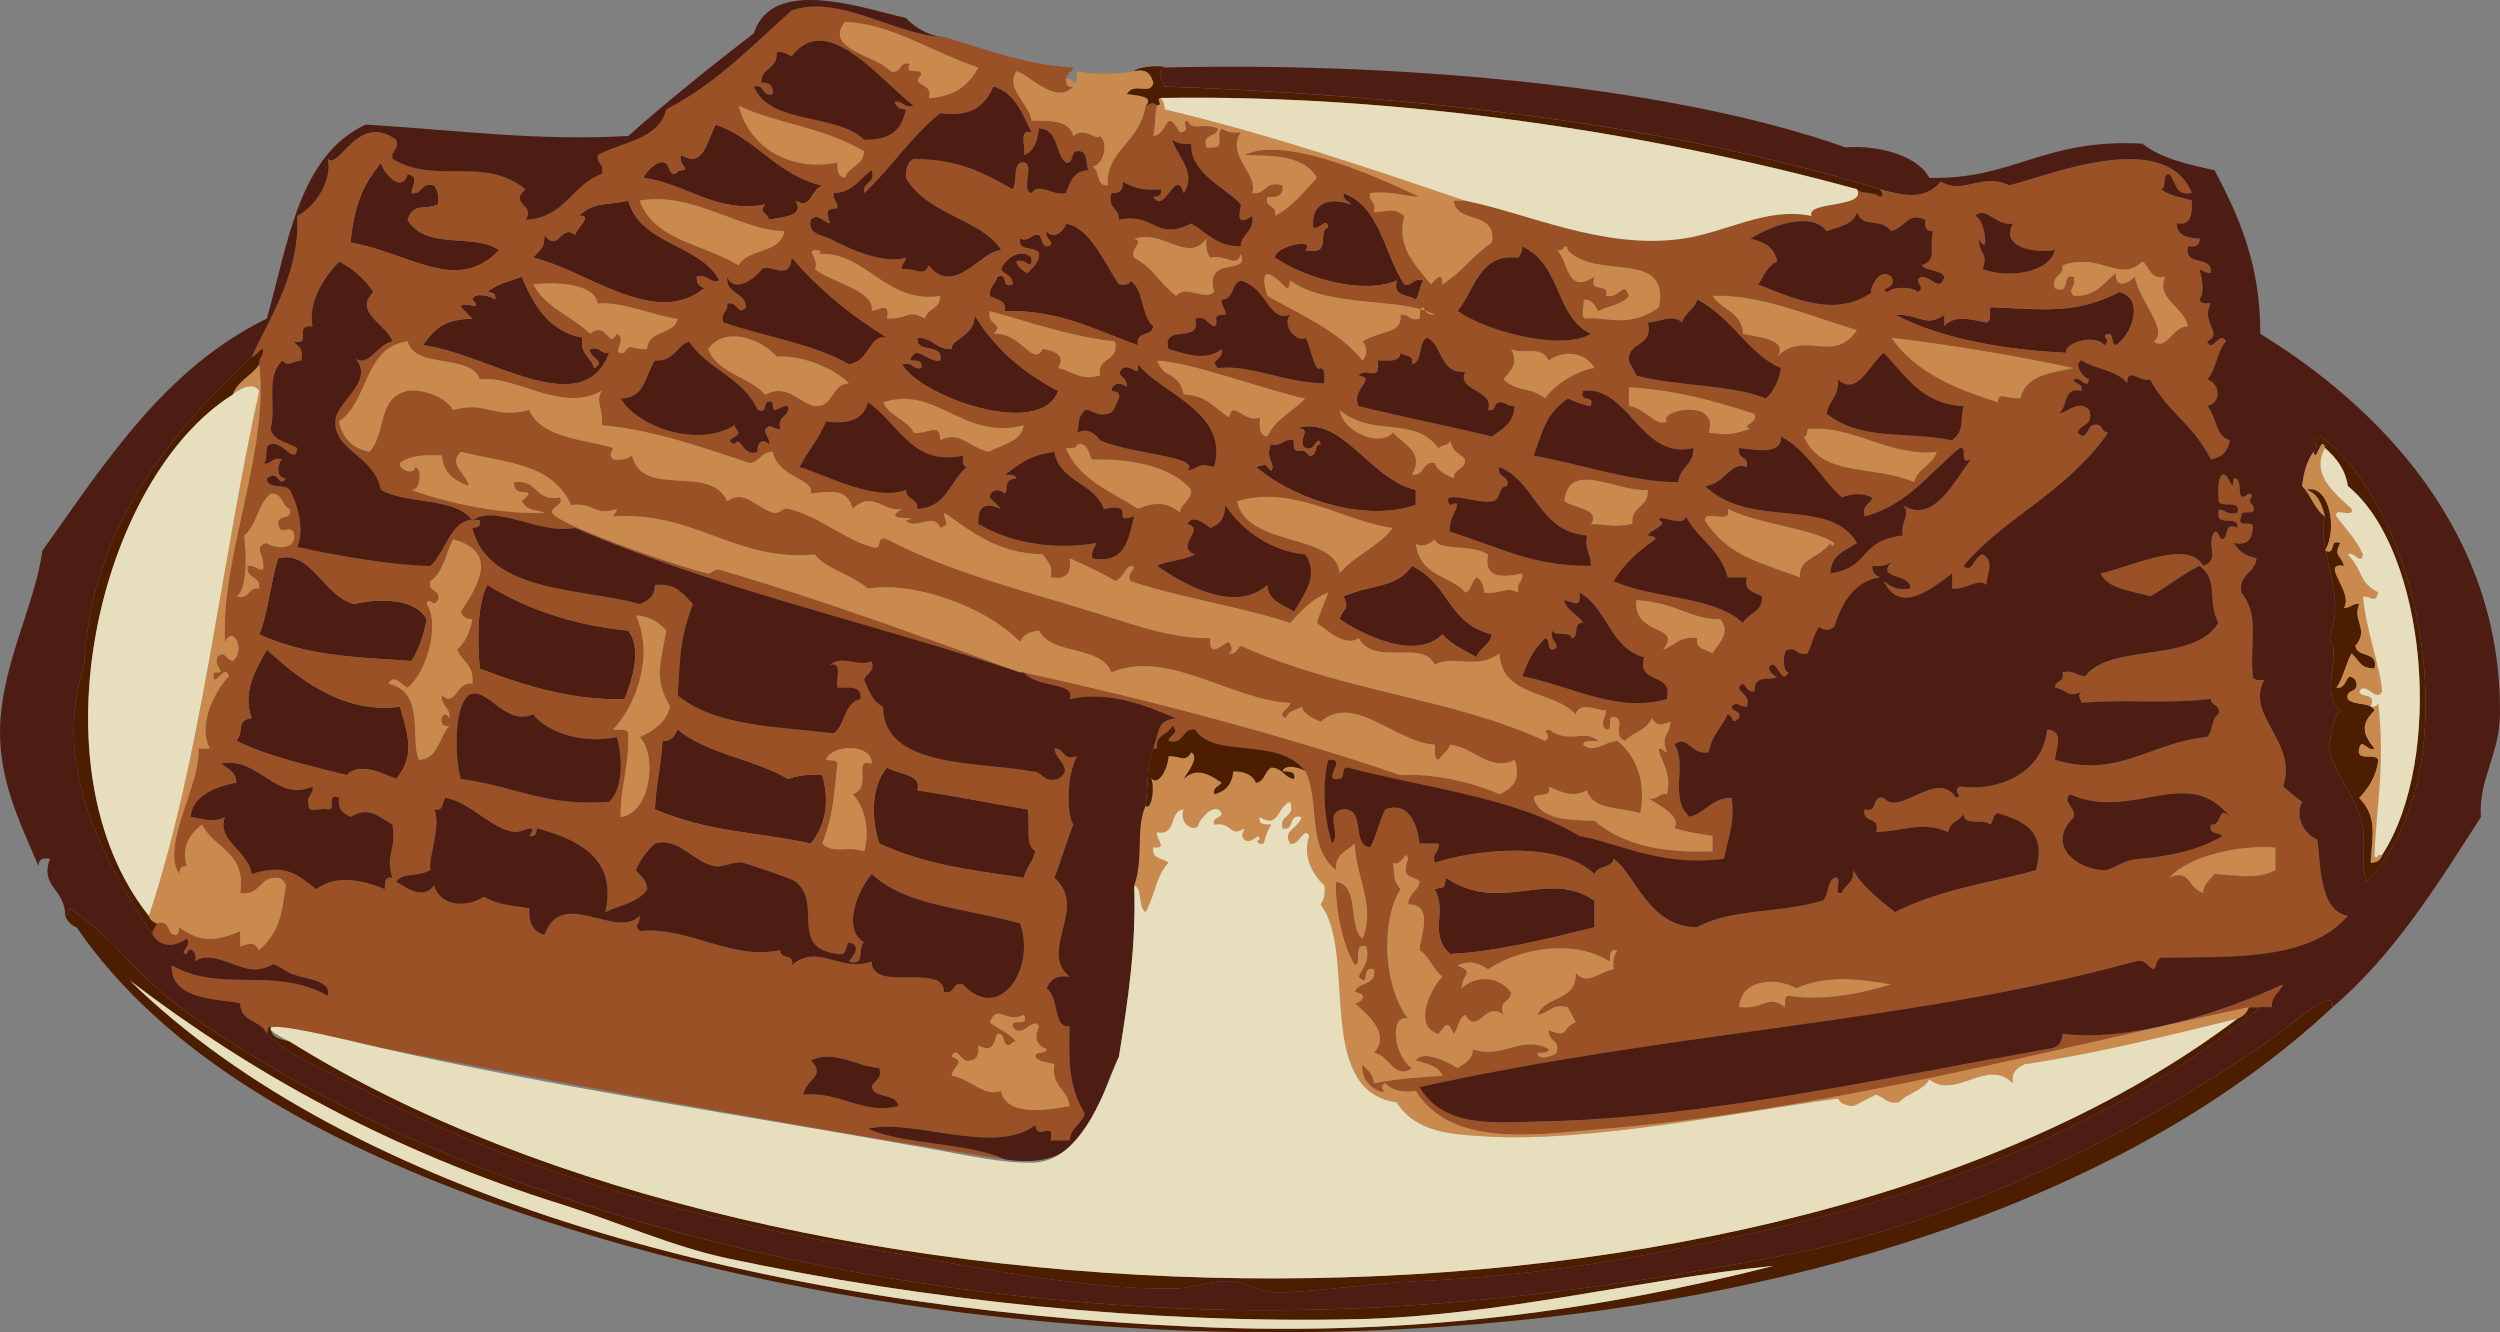 <?xml version="1.0" encoding="utf-8"?>
<!-- Generator: Adobe Illustrator 13.0.2, SVG Export Plug-In . SVG Version: 6.00 Build 14948)  -->
<!DOCTYPE svg PUBLIC "-//W3C//DTD SVG 1.1//EN" "http://www.w3.org/Graphics/SVG/1.1/DTD/svg11.dtd">
<svg version="1.1" id="Layer_1" xmlns="http://www.w3.org/2000/svg" xmlns:xlink="http://www.w3.org/1999/xlink" x="0px" y="0px"
	 width="157.715px" height="84.047px" viewBox="0 0 157.715 84.047" enable-background="new 0 0 157.715 84.047"
	 xml:space="preserve">
<rect x="0" y="0" width="157.715" height="84.047" fill="#808080" stroke="none"/>
<g>
	<path fill="#CA8A4D" d="M46.594,6.661c2.532,1.189,5.226,1.291,7.92,2.88c-0.032,0.928-0.974,0.946-1.2,1.68
		c-0.422-0.058-0.547-0.413-0.48-0.96C50.047,10.85,47.297,9.469,46.594,6.661z"/>
	<path fill="#4D1D14" d="M45.154,7.861c2.616,0.904,3.849,3.19,6.72,3.84c-0.755,0.292-0.68,1.559-1.68,0.96
		c0.586,1.013-0.783,1.003-1.68,1.2c-0.134-0.489-0.722-0.471-0.24-0.96c-3.118,0.583-5.012-1.329-7.68-1.68
		c0.217-0.423,0.537-0.743,0.96-0.96c0.771-0.21,0.498,0.623,0.96,0.72c0.194-0.046,0.239-0.241,0.48-0.24
		c0.619-0.058-0.33-0.413,0-0.96C44.426,10.712,44.665,8.644,45.154,7.861z"/>
	<path fill="#4D1D14" d="M24.034,10.261c0.087,0.531,1.298,2.031,1.68,0.72c0.752,0.166,0.313,0.64,0.24,1.2
		c0.756,0.116,0.543-0.736,1.44-0.48c0.202,0.279,0.316,0.644,0.24,1.2c-0.863,0.369-1.535-0.141-1.92,0.96
		c1.124,1.966,4.359,0.818,5.76,1.92c-2.629,2.805-5.673,0.158-9.36-0.48C22.372,12.53,23.144,11.384,24.034,10.261z"/>
	<path fill="#4D1D14" d="M84.754,12.181c2.333,0.867,2.564,3.834,3.84,5.76c0.578,0.098,0.521-0.438,1.2-0.24
		c-0.245,0.315-0.235,0.885-0.479,1.2c-0.463-0.337-1.469-0.131-1.201-1.2c-2.17,0.893-5.693-0.109-7.68-1.44
		c-0.06-0.726,2.678-1.311,1.92-0.479c1.771,0.364,0.676-1.208,1.44-1.44c-0.157-0.719-0.515,0.229-0.96,0
		c-0.141-1.594,1.094-1.936,2.398-1.44C85.079,12.657,84.682,12.653,84.754,12.181z"/>
	<path fill="#4D1D14" d="M39.634,12.661c0.791,2.809,4.504,2.696,5.76,5.04c-0.734,0.174-0.706-0.414-1.44-0.24
		c-0.011,0.411,0.178,0.622,0.48,0.72c-3.138,2.565-7.514-1.189-10.8-1.92c0.554-0.701,0.656-0.464,0.72-1.44
		c0.884,1.169,1.031-0.752,1.92,0c0.054-0.351,1.216-1.317,0.24-1.2C37.48,12.702,38.302,12.965,39.634,12.661z"/>
	<path fill="#4D1D14" d="M63.874,17.941c0.042-0.602-0.537-0.583-0.72-0.96c0.166-0.567,1.251-1.45,1.92-0.72
		c0.072,0.98-0.333-0.041-0.96,0.24c0.134,0.346,0.374,0.585,0.72,0.72c0.28-0.36,0.693-0.587,0.72-1.2
		c-0.174-0.546-1.369-0.072-1.2-0.96c0.678,0.198,0.622-0.338,1.2-0.24c0.206,0.194,0.143,0.657,0.48,0.72
		c0.719-0.158-0.229-0.513,0-0.96c0.535,0.762,1.343-0.458,1.2-0.48c1.516,0.234,2.432,2.45,3.36,3.84
		c0.34,0.021,0.68,0.04,0.72-0.24c0.876,0.564,0.669,2.21,1.44,2.88c-0.043,0.677-1.141,0.299-0.96,1.2
		c-2.618-0.902-4.814-2.225-8.4-2.16c0.112-0.752-0.604-0.677-0.96-0.96c-0.037-0.597,0.377-0.743,0.48-1.2
		C63.691,17.164,63.098,18.237,63.874,17.941z"/>
	<path fill="#CA8A4D" d="M98.674,15.541c0.204-0.044,0.227,0.093,0.24,0.24c1.834,1.95,6.428-0.146,5.76,3.6
		c-1.854,1.349-3.277,0.615-4.561,0.72c-0.521,0.04-0.108-0.852-0.239-1.2c0.601-0.041,0.751,0.369,0.96,0.72
		c0.616-0.344,1.52-0.4,1.92-0.96c-0.348-1.04-0.536,0.253-1.439,0c0.232-0.873-1.17-0.111-0.721-1.2
		c-1.865,1.214-1.625-1.125-2.4-1.68C98.473,15.82,98.622,15.728,98.674,15.541z"/>
	<path fill="#CA8A4D" d="M51.634,16.021c2.946-0.226,4.264,3.178,7.68,2.64c0.043,0.843-0.811,0.79-0.96,1.44
		c-1.166-0.623-0.975,0.057-2.4,0c0.165-1.083-0.403-0.551-0.96-0.48c0.16-1.329-2.515-1.77-3.6-2.64c0.312-0.595-0.536-1.165,0-1.2
		C51.823,15.713,51.887,16.008,51.634,16.021z"/>
	<path fill="#4D1D14" d="M37.474,23.221c0.868-0.435-0.424-0.662-0.24-1.2c0.679-0.199,0.622,0.338,1.2,0.24
		c-1.679,4.484-7.717,0.001-11.76-0.479c0.861-1.212,1.475-1.621,3.12-1.68c-0.234-0.246-0.474-0.486-0.72-0.72
		c0.016-0.518,1.561,0.367,0.72-0.48c0.101-0.534,1.273-0.188,1.44,0c0.088-0.408-0.187-0.453-0.48-0.48
		c0.687-0.545,1.024-0.552,2.16-0.96c0.765,1.795,1.684,3.436,3.84,3.84C36.552,22.383,37.316,22.499,37.474,23.221z"/>
	<path fill="#CA8A4D" d="M33.634,17.941c0.97-0.164,3.86-0.184,4.08,1.2c1.416-0.179,3.834,0.86,5.04,0.96
		c-0.203,1.077-1.876,0.683-1.92,1.92c-0.966,0.093-1.066-0.446-1.44,0.24c-0.994,0.168,0.25-0.841-0.48-1.2
		c-0.532,1.042-0.598-0.851-1.68,0C36.098,19.957,34.394,19.421,33.634,17.941z"/>
	<path fill="#CA8A4D" d="M108.034,18.661c2.922-0.13,6.053,1.239,9.12,2.16c-1.484,2.216-3.297-0.041-5.041,1.68
		c0.74-1.103-1.247-1.223-2.159-1.44C109.907,19.668,108.573,19.562,108.034,18.661z"/>
	<path fill="#4D1D14" d="M133.714,18.421c1.671,0.45,0.705,2.817-0.239,3.36c-0.347-0.054-0.084-0.716-0.48-0.72
		c-0.542,0.134,0.291,0.374-0.239,0.72c-0.667-0.783-2.604-0.077-2.399,0.479c-3.506-0.17-7.674-0.77-10.801-2.4
		c1.609-0.063,1.857,0.83,3.12,0c0,0.24,0,0.48,0,0.72c0.519-0.748,1.745-0.418,2.64-0.24c0.326-0.074,0.199-0.601,0.24-0.96
		C128.83,19.491,130.814,19.883,133.714,18.421z"/>
	<path fill="#CA8A4D" d="M62.434,19.621c2.842,0.757,4.755,1.529,7.92,1.92c0.288,1.327-1.156,0.924-0.96,2.16
		c-1.289,0.294-1.501-0.168-2.64-0.48c0.442-0.825-0.14-1.045-0.96-1.2c-0.688,1.18-1.343-1.07-3.12-0.96
		C63.4,20.357,62.183,20.535,62.434,19.621z"/>
	<path fill="#4D1D14" d="M61.474,19.861c1.146,1.908,2.792,3.502,5.28,4.8c-1.108,3.104-8.818,0.3-9.84-1.68
		c0.678-0.198,0.622,0.338,1.2,0.24c0.112-0.512-0.343-0.457-0.72-0.48c0.427-1.14,1.071,0.145,1.92,0
		c0.205-1.165-1.556-0.364-1.44-1.44c0.976-0.016,1.159,0.761,2.16,0.72C59.945,21.382,61.557,21.201,61.474,19.861z"/>
	<path fill="#CA8A4D" d="M119.314,21.301c3.383,0.386,8.271,1.193,11.521,1.92c-1.446,0.313-3.065,0.455-3.36,1.92
		c-1.131,0.003-1.361-0.441-1.439,0.24C123.29,24.526,120.773,23.442,119.314,21.301z"/>
	<path fill="#CA8A4D" d="M95.314,22.021c0.853,0.38,1.869-0.294,2.399,0.72c0.815-0.655,2.294-0.602,2.88,0.48
		c-0.927,0.122-2.396,0.896-3.119,1.92c-0.871-0.745-1.686-0.342-2.641-1.2C95.286,23.385,95.827,22.919,95.314,22.021z"/>
	<path fill="#CA8A4D" d="M82.354,25.141c-0.787,0.813-1.89,1.311-2.399,2.4c-0.524-0.036-0.515-0.605-0.479-1.2
		c-0.937,0.437-1.747-1.201-1.919,0c-0.917-0.522-1.439-1.44-2.88-1.44c-0.312-1.501-1.278-0.947-1.68-2.16
		C75.128,22.825,79.866,24.612,82.354,25.141z"/>
	<path fill="#CA8A4D" d="M102.754,24.421c2.699,0.169,5.016,0.727,7.92,1.68c0.316,0.601-0.949,0.751-0.24,0.96
		c-0.949,0.266-1.219,0.446-2.64,0.24c0.7-2.16-3.108-1.461-2.642-0.72c-0.625,0.453-1.469-0.922-2.398-0.96
		C102.754,25.221,102.754,24.821,102.754,24.421z"/>
	<path fill="#CA8A4D" d="M64.594,26.821c-0.184,1.097-1.373,1.187-2.16,1.68c-1.183-0.135-1.845-1.395-3.12-0.72
		c-0.027-1.229-0.794-0.326-1.68-0.48c-0.432-0.848-1.537-1.023-1.92-1.92C59.062,24.253,60.781,27.833,64.594,26.821z"/>
	<path fill="#CA8A4D" d="M84.514,25.861c2.108,1.765,4.672,0.331,6.24,2.4c0.193-0.206,0.657-0.143,0.721-0.479
		c0.303,0.954,0.483,0.636,0.959,1.2c0.039,0.678-0.721,0.559-0.72,1.2c-0.479-0.242-1.024-0.415-1.2-0.96
		c-0.85-0.13-0.59,0.85-1.439,0.72c0.816-1.417-0.579-1.943-1.199-2.64C86.975,28.287,84.652,27.171,84.514,25.861z"/>
	<path fill="#4D1D14" d="M83.314,28.021c-0.209-0.709-0.359,0.557-0.961,0.24c-0.652-0.403,0.666-1.409-0.72-1.2
		c3.019-1.058,4.753,3.217,7.681,3.84c0,0.32,0,0.64,0,0.96c-2.998,1.037-7.377-0.151-10.081-2.4c0.771-0.2,0.499-0.205,0.959,0.24
		c0.326-0.394-0.432-0.802,0-1.68c0.734,0.174,0.707-0.414,1.44-0.24c-0.104,1.161,0.507,0.236,0.96,0.96
		C83.148,28.814,82.861,28.047,83.314,28.021z"/>
	<path fill="#CA8A4D" d="M122.193,28.501c-0.262,0.857-1.205,1.035-1.438,1.92c-2.634-1.129-5.823-0.254-6.96-2.88
		c0.232-0.007,0.186-0.294,0.239-0.48C116.889,26.781,119.18,28.831,122.193,28.501z"/>
	<path fill="#CA8A4D" d="M67.954,28.021c0.752-0.112,0.677,0.604,0.96,0.96c2.642-0.067,5.103,0.522,6.24,1.92
		c-0.004,0.716-0.624,0.816-0.72,1.44c-0.767-0.626-1.489-0.715-2.64-0.24c-1.704-1.097-3.763-1.837-4.56-3.84
		C67.575,28.281,67.914,28.3,67.954,28.021z"/>
	<path fill="#CA8A4D" d="M103.954,30.901c0.104,1.145-1.091,0.989-0.96,2.16c-1.21,0.206-1.342,0.064-2.641,0
		c0.688-0.924-1.117-1.012-1.68-1.44C98.984,28.945,101.975,31.045,103.954,30.901z"/>
	<path fill="#CA8A4D" d="M17.074,31.141c0.783-0.063,0.693,0.747,1.2,0.96c0.211,0.771-0.791,0.329-0.72,0.96
		c0.217,0.808,0.537,0.028,0.96,0.48c0.369,1.173-1.194,1.136-1.68,0.72c-0.935,0.242-0.037,0.826-0.24,1.68
		c-0.431,0.03-0.506-0.294-0.96-0.24c-0.13,0.85,0.85,0.59,0.72,1.44c-0.756-0.116-0.543,0.737-1.44,0.48
		c0.781-0.479,0.571-3.28,0.48-3.84C16.199,33.146,16.249,31.755,17.074,31.141z"/>
	<path fill="#CA8A4D" d="M87.875,33.301c-0.891,1.189-2.415,1.745-3.359,2.88c-0.217-2.593-5.86-1.596-6.48-4.56
		C81.557,30.533,84.885,32.922,87.875,33.301z"/>
	<path fill="#4D1D14" d="M17.554,35.221c2.133-0.53,2.855,2.423,4.8,2.88c1.351-0.313,3.77-0.459,4.56,0.96
		c-0.178,1.022-0.483,1.917-0.96,2.64c-3.035-0.239-6.418-0.213-9.6-1.68C16.837,39.01,17.187,36.144,17.554,35.221z"/>
	<path fill="#4D1D14" d="M89.074,35.701c2.441,1.193,2.197,3.587,5.039,4.32c-0.096,0.704-0.786,0.812-0.959,1.44
		c-0.766-0.435-1.604-0.798-2.16-1.44c-1.715,1.72-5.123-0.034-6.479-0.96c0.196-0.733,0.674-0.576,0.239-1.44
		C86.581,36.837,88.089,37.115,89.074,35.701z"/>
	<path fill="#4D1D14" d="M30.754,36.901c2.954,1.847,6.239,2.633,8.88,2.88c0.873,1.151,0.257,3.15-0.24,4.32
		c-2.924,0.09-5.787-0.631-9.12-1.92C30.132,40.812,30.045,38.14,30.754,36.901z"/>
	<path fill="#4D1D14" d="M16.834,40.981c1.675,1.525,4.651,4.132,8.4,3.6c0.359,1.444,1.097,2.983-0.24,4.56
		c-0.951-0.38-2.315-1.074-3.12-0.24c-2.155-0.547-4.928-1.148-6.96-2.158c0.555-0.776-0.086-1.256,0.96-1.44
		C15.294,43.721,16.053,42.359,16.834,40.981z"/>
	<path fill="#4D1D14" d="M51.874,48.9c0.473,1.692,0.226,3.101-0.72,4.319c-3.52-0.774-6.368-0.688-9.84-2.159
		c0.085-1.768,0.341-2.34,0.48-4.319c0.601,0.04,0.751-0.369,0.96-0.722c1.828,1.532,4.85,1.871,6.96,3.121
		C50.312,48.939,51,48.827,51.874,48.9z"/>
	<path fill="#4D1D14" d="M55.954,48.421c0.751,0.463,2.208,0.384,1.92,1.44c2.706,0.406,4.683,0.834,6.96,1.199
		c0.197,1.349-0.2,2.088,0.48,2.641c-0.123,0.677-0.581,1.019-0.72,1.68c-3.524-0.52-6.172-0.822-9.12-2.16
		C54.961,51.711,54.937,49.593,55.954,48.421z"/>
	<path fill="#CA8A4D" d="M143.555,53.461c0,0.479,0,0.96,0,1.439c-1.228,0.609-2.287,0.324-3.841,0.24
		c-0.28,0.359-0.692,0.586-0.721,1.199c-1.004-0.304-0.813-1.576-2.159-0.96C138.146,53.92,141.387,53.285,143.555,53.461z"/>
	<path fill="#4D1D14" d="M91.234,55.381c3.486,2.336,6.404-0.607,9.359,1.439c0,0.561,0,1.119,0,1.681
		c-2.953,0.733-6.252,1.551-9.119,1.681c-1.377-1.268-0.152-2.615-0.961-4.08C91.346,55.823,90.957,56.213,91.234,55.381z"/>
	<path fill="#CA8A4D" d="M119.314,62.102c-1.623,0.521-4.344,1.1-6.479,0.721c-0.28,0.037-0.203,0.438-0.239,0.72
		c-1.082-0.856-1.279,0.188-2.881,0c0.085-1.753,2.301-1.955,3.6-1.2C115.296,61.46,117.374,61.77,119.314,62.102z"/>
	<path fill="#4D1D00" d="M141.875,63.541c0.238,0,0.479,0,0.721,0c-7.455,6.145-17.053,10.48-27.602,13.2
		c-3.952,1.019-7.141,1.664-11.04,2.399c-4.505,0.851-9.517,1.465-14.399,1.68c-3.127,0.138-6.088,0.64-8.88,0.721
		c-1.128,0.032-2.276-0.75-3.36-0.721c-1.143,0.031-2.225,0.471-3.36,0.479c-5.638,0.048-12.077-1.313-18.48-2.399
		c-12.546-2.129-23.431-5.244-32.4-10.08c-2.244-1.209-4.573-1.987-6.24-3.601c0.054-0.187,0.007-0.474,0.24-0.479
		c-0.035,0.754,0.615,0.823,1.2,0.96c31.436,19.604,93.504,20.738,122.879-1.44C141.5,64.127,141.74,63.887,141.875,63.541z"/>
	<path fill="#FFFFFF" d="M20.674,66.661c1.036-0.39,2.955-0.03,3.6,1.2c1.867-0.68,3.293-0.144,5.04,0.238
		c-0.458,0.344-1.042,0.56-1.68,0.721c-0.068,0.628,0.087,1.033,0.72,0.961C25.467,70.025,23.351,67.425,20.674,66.661z"/>
	<path fill="#4D1D00" d="M4.114,57.781c0.187-0.055,0.279-0.201,0.24-0.48c2.078,1.248,3.477,3.139,5.28,4.801
		c1.792,1.65,3.765,2.931,6,4.319c15.45,9.604,36.98,15.05,57.84,16.08c13.817,0.683,26.831-0.954,39.36-3.36
		c11.137-2.139,22.085-7.816,30.239-13.438c1.606-1.107,4.206-3.554,4.079-2.16c-25.354,23.646-79.715,25.582-116.399,12.24
		c-10.636-3.869-20.378-9.2-25.92-17.28C4.488,58.366,4.249,58.127,4.114,57.781z M85.714,83.221
		c-13.141,0.312-27.38-1.176-39.84-3.84c-3.47-0.742-6.94-2.303-10.32-3.359c-10.887-3.405-19.671-8.293-27.36-14.16
		c13.959,13.63,39.979,20.644,67.2,21.841c14.101,0.618,25.64-1.093,36.48-3.841C103.316,80.716,94.686,83.008,85.714,83.221z"/>
	<path fill="#9B5126" d="M15.874,22.501c1.406-2.916,3.02-5.388,2.88-8.88c1.178-0.615,2.221-2.262,1.92-3.6
		c0.745,0.718,1.901-2.98,4.32-1.2c0.198,0.678-0.338,0.622-0.24,1.2c2.799,1.683,5.682-0.222,8.4,1.92
		c-1.098,0.955,0.687,0.965,0,1.92c2.471-0.089,2.917-2.202,4.8-2.88c0.198-0.678-0.338-0.622-0.24-1.2
		c1.552-0.848,3.844-0.956,4.32-2.88c3.128-1.592,5.415-4.025,7.92-6.24c3.014-1.043,6.551,1.589,9.6,1.68
		c2.624,0.736,4.984,1.736,8.16,1.92c-0.084,0.315-0.422,0.377-0.48,0.72c0.027,0.292,0.072,0.568,0.48,0.48
		c-1.131,1.231-2.899-0.871-3.6-0.96c-0.721,1.129,0.843,2.03,0.96,3.12c1.232-0.033,2.412-0.012,2.64,0.96
		c0.716-0.634,1.469,0.331,1.68,0c0.599,0.459,0.174,1.918-0.48,1.92c0.493,0.227,0.204,1.236,0.96,1.2
		c-0.105-2.274,1.956-2.56,2.4-5.04c0.343-0.093,0.405-0.288,0.72,0c-0.187,0.853-0.032,0.873-0.24,1.92
		c0.986-0.125,0.729-1.908,1.68-0.24c0.836-0.071-0.02-0.649,0.48-0.72c0.394,0.688,0.939,0.082,1.92,0.48
		c-0.021,0.619-1.027,0.252-0.72,1.2c1.395,0.139,0.474-0.646,0.96-1.2c0.278,0.201,0.643,0.316,1.2,0.24
		c-0.938,1.553,1.152,2.609,0.72,3.84c0.918,0.119,0.766-0.833,1.92-0.48c0.072,0.632-0.333,0.788-0.961,0.72
		c-0.18,0.739,0.658,0.461,0.48,1.2c1.104-0.577,1.824-1.535,2.639-2.4c-0.877-1.574-3.2-1.358-4.559-1.44
		c2.497-1.259,8.26,1.313,11.04,2.64c-1.058-0.062-1.855-0.384-3.119-0.24c-0.1,0.579,0.438,0.522,0.239,1.2
		c1.082-0.043,1.198-0.294,1.92,0.24c-0.483,1.924,0.582,2.966,1.681,4.32c0.183-0.165,0.762-1.012,0.72,0
		c1.407-0.908,1.674-1.635,3.12-2.64c0.357-2.037-2.236-1.123-2.399-2.64c0.239,0,0.479,0,0.72,0c3.922,0.775,8.696,3.106,13.68,2.4
		c2.826-0.4,5.309-2.027,8.16-1.44c-0.326-0.961,3.492-0.467,2.881-1.68c0.308,0.333,1.134,0.147,1.439,0.48
		c0.29-0.051,0.147-0.267,0-0.48c1.577,0.445,2.857,0.684,3.84-0.48c1.45,0.872,2.596-0.606,4.32,0.24
		c2.486-0.619,9.807-3.655,11.52,0.48c-1.104,0.225-0.99-0.768-1.438-1.2c-0.444,0.036-0.147,0.812-0.479,0.96
		c0.459,0.42,1.25,0.509,1.92,0.72c0.004,0.805,0,1.6-0.961,1.44c0.01,0.791,0.684,0.917,1.44,0.96
		c0.03,0.431-0.237,0.562-0.721,0.48c-0.298,1.338,1.56,0.521,1.44,1.68c-0.33,0.011-0.527-0.113-0.721-0.24
		c0.202,0.824,0.319,1.468,0,1.92c0.04,0.28,0.379,0.261,0.721,0.24c-0.701,1.178,0.854,1.928-0.24,2.4
		c0.388,0.807,0.76-0.755,1.199,0c-0.603,0.598-0.598,1.802-1.199,2.4c0.81,0.255,0.965,1.451,0,1.68
		c0.604,0.594,0.49,1.91,1.439,2.16c-0.105,0.694-0.506,1.094-1.199,1.2c-1.274-2.416-2.651-2.858-3.841-5.04
		c-0.599,0.228-1.448-0.857-1.44,0.24c-0.616-0.822-2.014-0.866-2.879-1.44c-0.553,0.19,0.123,1.128,0.479,1.2
		c-0.158,0.719-0.515-0.229-0.96,0c0.021,0.378,0.611,0.188,0.479,0.72c-1.211-0.251-0.848,1.072-1.438,1.44
		c0.646-0.104,1.229-0.901,1.92-0.24c0.325,1.046-0.571,0.868-0.721,1.44c0.563,0.585,0.536-0.268,0.96-0.48
		c0.654-0.175,0.482,0.477,0.96,0.48c-2.62,3.785-6.626,5.393-9.119,8.4c0.532,0.537,0.649-0.568,1.199-0.72
		c0.757,0.407,0.299,1.116,0.239,1.92c-0.515-0.444-1.277,0.317-2.16,0.24c0-0.32,0-0.64,0-0.96
		c-1.203,0.886-3.284,2.672-4.318,0.48c0.4,0.318,0.805,0.636,1.68,0.48c0.071-0.997-2.177-0.528-1.199-1.68
		c-0.278,0.201-0.645,0.316-1.201,0.24c-0.012,0.413,0.187,0.615,0.48,0.72c-1.688,0.312-2.385,1.615-2.88,3.12
		c-0.354,0.278-0.604,0.278-0.96,0c-0.322,0.478-0.458,1.143-0.721,1.68c-0.678,0.198-0.621-0.338-1.199-0.24
		c-0.395-0.04-0.395,1.479,0,1.44c-0.357,0.791-0.678-0.408-0.96-0.48c-0.588,0.026-0.052,0.793,0.239,0.72
		c-0.315,0.407-1.44-0.237-1.439,0.96c-0.472,0.07-0.477-0.324-0.721-0.48c-0.778,0.416,0.624,0.629,0.24,1.44
		c-0.654,0.021-0.482-0.399-0.961,0c0.021,0.378,0.613,0.188,0.48,0.72c-0.554,0.477-0.268-0.061-0.721-0.24
		c-0.368,0.832-1.02,1.381-1.199,2.4c-1.117,0.254-1.336-1.186-2.16-0.48c0.848,1.215-0.381,3.391,0.96,4.562
		c1.017-0.265,1.374-1.187,2.64-1.2c0.223,1.428-0.111,2.147-0.479,3.84c-3.936,0.534-6.572-0.979-9.12-1.438
		c-4.032-2.438-9.719-3.026-14.641-4.32c-0.396,0.004-0.134,0.666-0.479,0.72c-1.271,0.217,0.612-1.354-0.72-1.199
		c-0.336,1.285-0.362,3.396,0.239,5.279c0.632-0.601-0.577-1.972,0.721-2.16c1.424-0.062,0.477,2.244,1.68,2.4
		c0.41-0.71,0.572-1.668,0.961-2.4c1.389-0.494,2,0.756,2.16,2.16c0.398,0,0.799,0,1.199,0c0.098,0.578-0.438,0.521-0.24,1.2
		c3.137-0.974,7.983-1.266,10.08,0.72c0.162-0.558,1.09-0.35,1.2-0.959c1.365,0.936,2.192,4.321,5.279,4.319
		c2.131-1.196,5.114-0.844,7.92-1.68c0.386-0.335,0.256-1.185,0.721-1.44c0.651-0.172-0.172,1.133,0.479,0.96
		c0.187-0.532,0.797-0.644,0.721-1.44c0.428,0.837,1.541,1.822,2.641,2.642c2.918-1.452,5.618-1.744,8.879-2.642
		c0.785-2.651-1.115-3.178-2.399-3.6c-0.337,0.062-0.272,0.526-0.479,0.721c-0.4-0.399-1.752,0.151-1.68-0.721
		c-0.199,0.521-0.906,0.534-0.96,1.2c-1.617-0.721-2.867-0.054-4.562,0c0.328-1.048-0.93-0.511-0.72-1.44
		c0.896,0.256,0.38-0.898,1.2-0.72c1.006,1.232,3.398-1.889,4.561,0c0.541-0.135-0.291-0.374,0.239-0.72
		c2.078,0.322,5.188-0.594,5.521-3.602c1.072,0.123,0.588,1.09,0.479,1.92c4.037,1.207,5.995-1.102,9.601-1.438
		c0.386-0.335,0.256-1.185,0.72-1.44c0.176-0.653-0.478-0.481-0.479-0.959c-3.304,0.332-4.916-0.006-8.16,0.239
		c-0.094-0.343-0.287-0.403,0-0.72c-0.859,0.464-0.879-0.093-1.68-0.24c0.004-0.477,0.654-0.305,0.479-0.96
		c0.733-0.173,0.875,0.245,1.44,0.24c1.565-2.105,6.842-0.792,8.398-3.36c-0.734-1.325,0.043-2.728-1.199-3.6
		c-1.132,0.549-2.02,1.341-3.12,1.92c-1.163-0.357-2.618-0.423-3.12-1.44c1.817-0.359,5.506-2.234,6.479-0.48
		c1.123-0.363,0.124-1.356,0.721-2.16c0.317,0.002,0.22,0.42,0.479,0.48c0.463-0.097,0.021-1.099,0.959-0.72
		c0.117-0.756-1.1-0.18-1.199-0.72c-0.109-0.985,0.514,0.098,1.199-0.24c0.23-0.87-1.035-0.244-1.199-0.72
		c0.003-0.638-0.09-1.371,0.24-1.68c0.475-0.125,0.64,1.415,0.721,0.24c0.743-0.027-0.048,1.751,0.96,0.96
		c0.542,0.135-0.291,0.375,0.239,0.72c0.373,0.853-0.814,0.145-0.721,0.72c-0.373,0.853,0.815,0.145,0.721,0.72
		c-0.03,0.689-0.301,1.14-1.199,0.96c0.482,0.712,0.85,0.826,1.439,0.96c-0.076,0.965-1.131,0.951-0.961,2.16
		c1.187,1.506,0.517,3.009,0.721,5.28c0.041,0.278,0.38,0.261,0.721,0.239c-1.212,2.31,2.141,3.84,1.199,6.721
		c0.388,0.332,0.761,0.68,1.199,0.96c-0.483,0.987,0.123,2.039,0.961,2.399c0.197,1.194,0.051,4.509,1.92,4.801
		c-2.469,2.874-7.44,2.564-11.76,2.64c-0.338,0.062-0.273,0.526-0.479,0.72c-0.458-0.102-0.435-0.686-1.2-0.479
		c-13.973,3.85-29.047,4.369-45.119,7.92c1.553,2.702,5.092,2.213,7.92,2.16c9.836-0.188,22.002-2.848,31.68-4.561
		c0.611-0.029,0.931-0.35,0.96-0.961c4.169,0.545,10.006-1.301,13.92-3.119c-0.214,0.506-0.729,0.709-0.72,1.439
		c-0.24,0-0.479,0-0.721,0c-0.24,0-0.479,0-0.72,0c-11.899,2.52-27.022,6.582-40.801,7.68c-3.957,0.315-9.454,1.279-11.761-2.398
		c-0.916,0.115-1.531-0.068-1.92-0.48c-0.302,0.061-0.242,0.479,0,0.48c-0.355,0.262-1.651-0.577-1.439-1.682
		c0.279,0.36,0.693,0.588,0.721,1.2c1.463-0.311,3.055-0.396,4.319-0.479c-0.236-0.645-1.003-0.757-1.681-0.962
		c0.429-0.767,2.285,0.227,2.641,0.48c0.412-0.309,0.943-0.496,0.961-1.199c1.872,0.682,3.049-0.949,4.8,0
		c-0.039,0.28-0.438,0.201-0.721,0.239c0.062,0.562,1.055,0.14,1.2,0c0.257-0.896-0.596-0.685-0.479-1.44
		c1.337,0.561,0.753-0.164,1.681-0.479c-0.125-0.355-0.355-0.605-0.479-0.96c-1.063-0.263-1.194,0.406-1.921,0.479
		c0.466-1.215,2.51-0.852,2.4-2.641c0.785,0.797,1.359-0.027,2.399-0.24c-0.077-0.557,0.038-0.92,0.239-1.199
		c-0.512-0.111-0.457,0.344-0.479,0.721c-2.188-1.411-5.562-0.904-7.681,0.479c-0.753-0.486-1.308-0.539-1.921-0.24
		c1.072,0.47,0.352,0.426,0.24,1.44c0.938-0.842,2.313-0.778,3.119,0.24c0.041,0.681-0.812,0.468-0.479,1.438
		c-1.145-0.941-1.6,1.362-2.4,0c-0.422,0.22-0.438,0.842-0.72,1.201c-0.399-0.828-0.444-0.666-0.96,0
		c-1.584-0.375-0.637-2.718,0.239-3.601c-0.579-0.461-0.812-1.269-1.438-1.681c-0.063-0.541,1.035-2.94-0.721-2.881
		c0.004-0.716,0.624-0.814,0.721-1.438c-0.382-0.438-1.238-0.093-0.721-1.44c-0.209-0.709-0.359,0.558-0.96,0.24
		c0.158,1.059-0.04,0.983,0.479,1.68c-1.299,2.062-1.054,6.19,0.479,8.16c-1.198-0.328-0.929,2.346,0.239,3.12
		c-1.092,0.795-1.445-0.854-2.399-0.96c1.089-1.16-0.39-2.424-1.2-3.12c0.145,0.063,1.068-0.546,0-0.72
		c0.198-0.682,1.385-0.376,1.2-1.439c-0.87-0.235-0.202,1.26-0.96,0.479c0.212-0.588,0.719-0.881,0.479-1.92
		c-0.868-0.229-0.243,1.034-0.719,1.198c-0.803-1.37-1.229-3.476-1.201-5.278c1.543,0.218,0.735,2.784,1.681,3.601
		c0.864-2.068-0.474-4.004-0.479-6c-0.502,0.457-1.267,0.653-1.199,1.68c-1.892-1.607-0.971-4.209-1.92-6.239
		c-1.699-2.252-5.755-0.744-6.96-2.642c-0.892-0.092-0.627,0.974-1.68,0.722c0.134-0.489,0.722-0.472,0.24-0.96
		c-0.201,0.599-1.095,0.505-0.96,1.439c-0.08,0-0.16,0-0.24,0c0.433-1.219,0.196-1.736,1.44-1.921
		c-1.243-0.466-3.938-1.848-6.72-1.2c0.429-1.11-2.043-0.652-2.88-1.68c7.988,1.751,16.672,4.039,23.76,6.479
		c2.211-0.151,4.853,0.568,6.24,1.201c0.916-0.393,1.362-1.028,0.959-2.16c-1.578,0.789-2.63-0.84-4.08-0.961
		c-0.07,0.359-0.32,0.431-0.72,0.961c-0.325-0.074-0.198-0.602-0.239-0.961c-2.451-0.121-5.104-3.295-7.201-1.438
		c-0.478-0.242-1.024-0.415-1.199-0.96c-0.318,0.241-0.893,0.227-0.961,0.72c-0.734-0.235,0.277-0.641,0.24-0.96
		c-3.598-0.121-7.758-3.437-11.279-1.92c-0.661-1.739-3.751-1.048-4.56-2.64c-0.56,0.08-1.034,0.246-1.2,0.72
		c-2.271-2.341-6.926-3.857-9.6-3.36c-1.166-1.002-2.653-1.23-3.36-2.16c-4.969,0.479-7.591-2.754-12.72-2.4
		c0.045-0.194,0.241-0.239,0.24-0.48c-1.43,0.522-1.358-0.424-2.88-0.24c-1.257-2.686-4.071-2.619-6.96-3.36
		c-0.884,0.822,0.463,1.443,0.48,2.16c-0.862-0.337-1.594-0.806-1.68-1.92c-1.113-0.073-2.078,0.002-2.64,0.48
		c-0.103,0.387,0.895,0.806,0.96,0.24c0.5,0.138,0.301,1.553-0.24,1.44c2.267,0.854,5.93,1.588,8.4,1.44
		c-0.53-0.215-0.982-0.014-1.44-0.72c1.208-1.067-0.583-0.033-0.48-1.2c1.503-0.223,1.303,1.257,2.88,0.96
		c0.347,0.376-0.592,0.656-0.48,0.96c0.272,0.737,7.678,3.324,9.84,3.84c0.158,0.038,0.403-0.332,0.72-0.24
		c6.218,1.804,13.941,4.624,18.96,6.48c-9.713-3.244-18.93-5.189-28.08-9.12c-2.287,0.441-4.929-1.528-6.48-0.479
		c-1.074-1.485-4.14-0.98-5.76-1.92c-0.458-2.207-2.929-2.427-2.88-4.32c0.035-1.37,2.869-2.63,0.96-4.32
		c0.964,1.373,1.663-0.619,2.64-0.72c-0.339-1.082-2.513-1.857-1.2-3.12c-0.547-0.813-1.26-1.46-2.16-1.92
		c-0.955,0.993-1.978,2.556-1.68,4.08c-1.3-0.106,0.087,1.21-1.2,0.96c0.271,0.289,0.685,0.435,0.48,1.2
		c-0.597,0.026-0.743,0.45-1.2,0c-1.068,1.144-0.347,2.688-0.72,4.32c0.187,0.773,1.084,0.835,1.68,1.2
		c-0.143,1.171-0.92-0.5-1.68-0.24c-0.499,0.062-0.066,1.054-0.48,1.2c0.578,0.099,0.521-0.438,1.2-0.24
		c-0.327,0.306-0.371,1.175,0.24,1.2c-0.507,0.659-0.417-0.646-1.2,0c0.005,0.715,1.132,0.308,1.44,0.72
		c0.603,1.096,0.903,2.61,0.48,3.6c2.394,0.523,5.783,1.142,8.4,1.2c1.079-1.025,1.316-3.261,3.12-2.88
		c0.088,0.408-0.187,0.453-0.48,0.479c1.017,4.154,7.098,3.803,10.56,4.8c0.529-0.191,0.958-0.482,0.96-1.2
		c1.36-0.16,1.788,0.612,2.4,1.2c-0.936,2.391-0.805,3.894-0.96,5.76c2.335,1.938,6.125,1.97,9.84,2.399
		c0.753-0.527,0.628-1.933,1.68-2.16c0.14-0.859-0.71-0.729-1.44-0.721c-0.145-0.494,0.387-1.667-0.48-1.44
		c0.825-0.662,1.82,0.172,2.64-0.24c0.206,0.766-0.378,0.743-0.48,1.199c0.302,0.658,0.542,1.379,1.2,1.682
		c-0.037,3.952,6.313,3.454,9.36,4.08c0.745-0.025,0.685,0.755,1.68,0.479c1.046-0.658-0.128-1.107-0.24-1.92
		c0.681-0.041,0.468,0.812,1.44,0.48c-0.703,1.23-0.654,3.719-0.24,4.318c-0.444,1.076-0.77,2.271-1.2,3.36
		c2.177,1.882-1.041,4.575,0.96,6.24c-0.849-0.129-1.236,0.203-1.44,0.72c0.817,0.665,0.404,2.573,1.44,2.4
		c-0.023,1.76-0.173,3.645,0.96,5.52c-0.213,0.667-0.892,0.869-0.96,1.68c-0.4,0-0.8,0-1.2,0c0.294-1.351-0.841,0.1-0.96-0.959
		c-2.58,1.97-7.904-0.5-10.56,0.24c2.478,1.043,6.213,0.826,8.64,1.92c-15.622-2.467-31.89-5.541-46.32-8.399
		c-0.233,0.006-0.187,0.293-0.24,0.479c-0.332-0.867-1.695-0.705-1.68-1.921c-1.105-0.288-4.445-0.112-4.32-2.399
		c3.057,1.789,6.438,0.022,9.84,1.921c0.307-1.056-1.681-1.052-2.4-1.44c-1.569-0.85-0.521-0.525-1.92-0.24
		c-1.171,0.24-2.918-1.314-4.08-0.479c0.275-0.492-0.376-1.145-0.48-0.48c-0.619-0.058,0.33-0.412,0-0.959
		c-0.814,0.51-1.607,0.588-2.16-0.24c-0.068-0.389,0.227-0.414,0.24-0.721c0.948-0.308,0.581,0.699,1.2,0.721
		c0.233-0.006,0.186-0.293,0.24-0.479c1.269,0.935,2.208,0.938,3.84,0.24c0,0.319,0,0.64,0,0.96c0.7-0.214,0.828-0.307,1.2,0.238
		c1.264-1.156,1.417-2.235,1.68-4.078c-0.106-0.215-0.211-0.43-0.48-0.48c-1.23-0.109-1.085,1.154-2.4,0.96
		c0.386-2.627-1.673-2.807-2.4-4.319c-0.808,0.594-1.34,1.482-0.96,2.641c-0.408-0.089-0.453,0.188-0.48,0.479
		c-1.221-1.763,1.391-5.729,1.2-7.92c0.24,0,0.48,0,0.72,0c-0.794-1.481,0.325-3.639,1.2-4.56c-0.241-0.954-1.061,1.056-0.96-0.24
		c0.98,0.072-0.041-0.333,0.24-0.96c0.49-0.482,0.471,0.106,0.96,0.24c0.826-0.586,0.073-2.363-0.48-1.2
		c-0.29-5.4,2.785-11.958,2.16-17.52c-0.03-0.431,0.294-0.506,0.24-0.96C16.279,22.105,16.217,22.443,15.874,22.501z M53.314,1.381
		c-1.395,1.741,2.016,2.114,2.88,3.12c0.739,0.179,0.461-0.659,1.2-0.48c-0.373,0.853,0.815,0.145,0.72,0.72
		c-0.746,0.742,0.812,0.406,0.48,1.44c1.615-0.065,2.53-0.83,3.12-1.92C58.864,3.328,56.255,1.5,53.314,1.381z M49.954,3.541
		c-0.325-0.076-0.458-0.342-0.96-0.24c0.113,1.073-0.998,0.922-0.96,1.92c0.523-0.043,0.764,0.197,0.72,0.72
		c-0.739,0.179-0.461-0.659-1.2-0.48c1.002,2.438,5.224,1.656,6.96,3.36c1.608,0.001,2.345-0.527,2.64-1.92
		c-0.413,0.013-0.615-0.185-0.72-0.48c0.578-0.098,0.521,0.438,1.2,0.24C55.567,5.115,52.18,0.604,49.954,3.541z M52.354,15.061
		c0.667,0.33,3.095,1.667,4.8,1.2c-0.013,0.307-0.308,0.333-0.24,0.72c0.954-0.104,1.295,0.552,1.68-0.24
		c1.604,2.021,3.314-0.962,4.56-0.96c-1.16-1.939-4.647-2.19-6-4.56c-0.036-0.596,0.124-0.996,0.48-1.2
		c2.613,0.056,4.036,0.631,6.24,1.92c0.292-0.429,0.044-1.396,0.48-1.68c1.124-0.244-0.043,1.803,0.72,1.92
		c0.521-0.735,1.351,0.23,2.16,0c0.278-0.682,0.496-1.424,1.44-1.44c-0.222-0.418,0.008-1.288-0.72-1.2
		c-0.454,0.026-0.167,0.793-0.72,0.72c-0.683-0.597-0.454-2.105-1.68-2.16c-0.115,0.765-0.297,1.463-0.96,1.68
		c0.145-0.495-0.388-1.667,0.48-1.44c-0.59-1.17-1.039-2.481-2.4-2.88c-0.691,1.555-1.737,1.868-3.36,1.68
		c-1.829,1.451-3.093,3.467-4.8,5.04c-0.116-0.756,0.736-0.543,0.48-1.44c-0.775,0.505-1.15,1.41-2.4,1.44
		c-0.054,0.454,0.271,0.53,0.24,0.96c-0.889,0.029-0.604,0.35-0.48,0.96c-0.499-0.136-0.775-0.686-1.2-0.24
		C50.906,14.761,51.877,14.825,52.354,15.061z M52.834,10.261c-0.067,0.547,0.058,0.902,0.48,0.96c0.227-0.733,1.168-0.752,1.2-1.68
		c-2.694-1.59-5.388-1.691-7.92-2.88C47.297,9.469,50.047,10.85,52.834,10.261z M42.994,9.781c-0.33,0.547,0.619,0.902,0,0.96
		c-0.241,0-0.286,0.194-0.48,0.24c-0.462-0.098-0.189-0.931-0.96-0.72c-0.423,0.217-0.743,0.537-0.96,0.96
		c2.668,0.351,4.562,2.263,7.68,1.68c-0.482,0.489,0.106,0.471,0.24,0.96c0.897-0.197,2.266-0.187,1.68-1.2
		c1,0.599,0.925-0.667,1.68-0.96c-2.871-0.649-4.104-2.936-6.72-3.84C44.665,8.644,44.426,10.712,42.994,9.781z M74.674,12.181
		c-0.505-1.686-1.188,1.397-1.92,0.24c0.293-0.027,0.568-0.072,0.48-0.48c-0.938,0.064-1.55,0.018-2.4-0.48
		c0.043,0.523-0.196,0.764-0.72,0.72c-0.275,0.995,0.505,0.936,0.48,1.68c2.265-0.462,2.287,1.374,4.56,0.24
		c0.967,0.552,1.589,1.45,3.12,1.44c0.027-0.853,0.888-0.873,0.72-1.92c-1.242,0.878-0.656-0.638-0.72-0.72
		c-0.73-0.934-3.235-1.912-3.12-3.84c-0.557,0.076-0.922-0.039-1.2-0.24C74.201,9.781,75.562,10.884,74.674,12.181z M22.114,15.301
		c3.687,0.638,6.73,3.285,9.36,0.48c-1.401-1.102-4.636,0.046-5.76-1.92c0.386-1.101,1.057-0.591,1.92-0.96
		c0.076-0.557-0.039-0.921-0.24-1.2c-0.896-0.256-0.684,0.596-1.44,0.48c0.073-0.56,0.512-1.034-0.24-1.2
		c-0.382,1.311-1.593-0.189-1.68-0.72C23.144,11.384,22.372,12.53,22.114,15.301z M85.234,12.901
		c-1.307-0.496-2.541-0.154-2.399,1.44c0.446,0.229,0.802-0.719,0.96,0c-0.766,0.231,0.33,1.804-1.439,1.44
		c0.756-0.831-1.979-0.246-1.92,0.479c1.984,1.331,5.508,2.333,7.68,1.44c-0.27,1.069,0.736,0.863,1.199,1.2
		c0.246-0.315,0.235-0.885,0.48-1.2c-0.679-0.198-0.622,0.338-1.199,0.24c-1.275-1.926-1.508-4.893-3.841-5.76
		C84.682,12.653,85.079,12.657,85.234,12.901z M46.594,16.741c0.578-1.102,2.648-0.712,2.88-2.16
		c-2.694-0.008-5.833-2.538-9.12-1.92C41.265,15.19,44.483,15.412,46.594,16.741z M36.514,13.621c0.976-0.117-0.187,0.849-0.24,1.2
		c-0.889-0.752-1.036,1.169-1.92,0c-0.063,0.976-0.166,0.739-0.72,1.44c3.286,0.73,7.662,4.485,10.8,1.92
		c-0.302-0.098-0.491-0.309-0.48-0.72c0.734-0.174,0.706,0.414,1.44,0.24c-1.256-2.344-4.969-2.231-5.76-5.04
		C38.302,12.965,37.48,12.702,36.514,13.621z M119.074,18.421c0.35-0.353,1.57-0.353,1.92,0c0.589-0.32-0.432-0.725,0.24-0.96
		c0.652-0.001,1.123,1.009,1.439,0c-0.256-0.464-1.105-0.334-1.439-0.72c1.018-0.383,0.438-0.956,0.72-2.16
		c-0.431,0.031-0.562-0.238-0.479-0.72c-1.203-0.487-1.178,0.435-2.16,0.72c-0.731-0.919-1.813-0.117-2.16-1.2
		c-0.229,0.809-1.159,0.919-1.92,1.2c-0.969-1.298-3.576-0.318-4.799,0.48c0.857,0.181,1.523,0.555,1.68,1.44
		c-0.615,0.264-0.836,0.923-1.199,1.44c2.592,1.066,5.009,2.037,7.199,0.48c-0.316,0.225,0.367-1.726,1.199-0.96
		C119.799,18.23,118.365,18.211,119.074,18.421z M124.834,15.061c0.041,1.123,0.617,0.797,0.239,1.92
		c1.612,0.597,4.2,0.242,4.561-1.2c-1.569,0.223-3.444-0.304-2.641-1.68c-1.033,0.221-1.707-1.157-2.399-0.48
		C125.229,13.721,125.548,16.428,124.834,15.061z M62.914,17.461c-0.103,0.457-0.517,0.603-0.48,1.2
		c0.356,0.284,1.072,0.208,0.96,0.96c3.585-0.065,5.782,1.258,8.4,2.16c-0.181-0.9,0.917-0.523,0.96-1.2
		c-0.771-0.67-0.564-2.316-1.44-2.88c-0.04,0.28-0.379,0.261-0.72,0.24c-0.928-1.39-1.845-3.606-3.36-3.84
		c0.144,0.022-0.665,1.242-1.2,0.48c-0.229,0.447,0.719,0.802,0,0.96c-0.337-0.063-0.274-0.526-0.48-0.72
		c-0.578-0.098-0.522,0.438-1.2,0.24c-0.168,0.888,1.026,0.414,1.2,0.96c-0.027,0.613-0.44,0.84-0.72,1.2
		c-0.346-0.134-0.585-0.374-0.72-0.72c0.627-0.281,1.032,0.74,0.96-0.24c-0.669-0.729-1.754,0.153-1.92,0.72
		c0.183,0.377,0.761,0.358,0.72,0.96C63.098,18.237,63.691,17.164,62.914,17.461z M71.554,16.261c1.386,0.786,1.421,1.447,2.64,2.4
		c0.682-0.735,1.736,0.33,2.4-0.24c-0.649-2.384,2.28-0.977,1.68-2.4c-0.252,0.964-0.975-0.032-1.92,0.24
		c-0.201-0.278-0.316-0.644-0.24-1.2c-1.254,1.594-2.634-0.596-4.56,0C72.258,15.265,71.242,15.665,71.554,16.261z M95.794,16.261
		c-2.493-0.319-2.756,2.078-3.841,3.36c1.999,1.381,6.669,2.505,8.4,1.44c-2.281-1.09-1.791-4.302-4.32-5.52
		C96.044,15.871,95.921,16.068,95.794,16.261z M98.193,15.781c0.775,0.555,0.535,2.894,2.4,1.68c-0.449,1.089,0.953,0.327,0.721,1.2
		c0.903,0.253,1.093-1.04,1.439,0c-0.4,0.561-1.304,0.617-1.92,0.96c-0.209-0.352-0.359-0.761-0.96-0.72
		c0.131,0.349-0.281,1.24,0.239,1.2c1.283-0.105,2.705,0.628,4.561-0.72c0.668-3.747-3.926-1.65-5.76-3.6
		c-0.014-0.146-0.036-0.284-0.24-0.24C98.622,15.728,98.473,15.82,98.193,15.781z M51.394,15.781c-0.536,0.036,0.312,0.604,0,1.2
		c1.085,0.871,3.76,1.312,3.6,2.64c0.557-0.071,1.125-0.603,0.96,0.48c1.425,0.057,1.234-0.623,2.4,0
		c0.149-0.651,1.003-0.598,0.96-1.44c-3.416,0.538-4.733-2.865-7.68-2.64C51.887,16.008,51.823,15.713,51.394,15.781z
		 M47.074,19.381c-0.566,0.587-0.447-0.358-1.2-0.24c0.098,0.579-0.438,0.522-0.24,1.2c2.614,0.906,5.696,1.344,7.92,2.64
		c1.32-0.188,1.283-1.947,2.4-1.68c-1.965-1.178-4.261-2.969-6-5.04c-0.145,1.539-1.357,0.339-1.92,0.72
		c0.107,0.065-1.624,1.803-2.16,0.48C45.789,18.586,47.015,18.4,47.074,19.381z M134.674,17.461c0.291,1.542,2.186,3.395,1.2,4.08
		c0.849,0.614,1.16-0.969,2.159-0.96c-0.271-1.241-2.061-1.725-1.439-3.12c-1.004,0.204-0.949-0.65-1.439-0.96
		c-1.459,1.387-2.571-0.603-5.041,0.24c0.117,0.756-0.735,0.543-0.479,1.44c1.09,0.449,0.326-0.953,1.2-0.72
		c0.142,0.766-0.451,0.742,0,1.2c1.413,0.054,1.881-0.839,2.64-1.44C133.434,18.293,134.318,17.84,134.674,17.461z M79.954,18.661
		c2.136,1.225,4.51,2.211,6,4.08c0.31-0.315,0.31-0.885,0-1.2c1.31-0.768,2.489-0.459,2.399-1.68
		c0.578-0.098,0.521,0.438,1.201,0.24c0.036-0.283-0.041-0.682,0.239-0.72c0.099,0.302,0.31,0.491,0.72,0.48
		c-2.082-1.14-6.69-0.396-9.119-2.16c-0.055,0.187-0.008,0.474-0.24,0.48C79.994,16.947,79.438,16.938,79.954,18.661z
		 M36.754,21.301c-2.156-0.404-3.075-2.044-3.84-3.84c-1.136,0.408-1.473,0.415-2.16,0.96c0.293,0.027,0.568,0.072,0.48,0.48
		c-0.167-0.188-1.339-0.534-1.44,0c0.841,0.847-0.704-0.038-0.72,0.48c0.246,0.234,0.485,0.475,0.72,0.72
		c-1.645,0.059-2.258,0.468-3.12,1.68c4.043,0.481,10.081,4.964,11.76,0.479c-0.578,0.099-0.521-0.438-1.2-0.24
		c-0.184,0.538,1.108,0.765,0.24,1.2C37.316,22.499,36.552,22.383,36.754,21.301z M37.234,21.061c1.083-0.851,1.148,1.042,1.68,0
		c0.73,0.358-0.514,1.368,0.48,1.2c0.374-0.686,0.474-0.146,1.44-0.24c0.043-1.237,1.717-0.843,1.92-1.92
		c-1.206-0.101-3.625-1.139-5.04-0.96c-0.22-1.384-3.11-1.364-4.08-1.2C34.394,19.421,36.098,19.957,37.234,21.061z M78.274,17.701
		c-0.613,0.187-0.407,1.193-1.2,1.2c-0.054,0.454,0.271,0.529,0.24,0.96c-1.032-0.113-0.307,0.646-0.72,0.72
		c-0.458-0.103-0.435-0.686-1.2-0.48c0.469,1.669-2.149,0.25-1.68,1.92c1.144,0.32,2.366,0.797,3.36,0
		c0.118,0.753-0.828,0.634-0.24,1.2c2.01-0.244,4.223,0.939,6.721,0.96c-0.041-0.359,0.086-0.886-0.24-0.96
		c-0.389,0.372-0.635-1.434-0.961-1.92c-0.383,0.394-1.574-0.706-0.959-1.44C80.057,20.376,79.925,18.144,78.274,17.701z
		 M109.954,21.061c0.912,0.217,2.899,0.337,2.159,1.44c1.744-1.721,3.557,0.536,5.041-1.68c-3.067-0.921-6.198-2.29-9.12-2.16
		C108.573,19.562,109.907,19.668,109.954,21.061z M125.555,19.381c-0.041,0.359,0.086,0.886-0.24,0.96
		c-0.896-0.178-2.121-0.508-2.641,0.24c0-0.24,0-0.48,0-0.72c-1.263,0.83-1.511-0.063-3.119,0c3.125,1.63,7.293,2.23,10.799,2.4
		c-0.203-0.557,1.733-1.263,2.4-0.479c0.53-0.346-0.303-0.585,0.239-0.72c0.396,0.003,0.135,0.666,0.479,0.72
		c0.945-0.542,1.911-2.91,0.24-3.36C130.814,19.883,128.83,19.491,125.555,19.381z M106.113,20.341
		c-0.596-0.567-1.411-0.002-2.159,0c0.389,1.588-1.255,1.145-1.199,2.4c0.125,0.355,0.354,0.605,0.479,0.96
		c2.804,0.703,6.082,0.562,8.16,1.44c0.508-0.452,0.823-1.096,0.959-1.92c-2.074-0.88-2.986-3.106-5.279-4.32
		C106.902,19.529,106.292,19.718,106.113,20.341z M62.674,21.061c1.777-0.11,2.431,2.14,3.12,0.96c0.82,0.154,1.402,0.375,0.96,1.2
		c1.139,0.312,1.351,0.774,2.64,0.48c-0.196-1.235,1.248-0.833,0.96-2.16c-3.165-0.391-5.078-1.163-7.92-1.92
		C62.183,20.535,63.4,20.357,62.674,21.061z M60.034,22.021c-1.001,0.041-1.184-0.736-2.16-0.72c-0.116,1.076,1.645,0.275,1.44,1.44
		c-0.849,0.145-1.493-1.14-1.92,0c0.377,0.023,0.832-0.032,0.72,0.48c-0.579,0.099-0.522-0.438-1.2-0.24
		c1.022,1.979,8.732,4.783,9.84,1.68c-2.488-1.297-4.134-2.892-5.28-4.8C61.557,21.201,59.945,21.382,60.034,22.021z M44.674,22.021
		c0.604,1.556,2.596,1.724,3.6,2.88c1.346-0.745,2.06,0.463,3.12,0.72c1.247,0.046,1.019-1.381,2.16-1.44
		c-1.049-1.037-3.093-1.792-4.56-1.68C48.128,21.468,45.785,20.481,44.674,22.021z M126.034,25.381
		c0.077-0.681,0.31-0.237,1.44-0.24c0.293-1.465,1.912-1.606,3.359-1.92c-3.248-0.727-8.139-1.534-11.521-1.92
		C120.773,23.442,123.29,24.526,126.034,25.381z M89.074,22.981c0.166-0.646-0.496-0.464-0.721-0.72
		c-0.025,0.613-0.804,0.477-1.438,0.48c0.226,1.48-0.769,0.353-1.2,0.96c1.209,0.182-0.543,0.878,0,1.92
		c2.971,0.737,5.893,1.298,8.398,1.92c0.65-0.47,1.395-0.847,1.441-1.92c-0.455,0.054-0.529-0.271-0.961-0.24
		c-0.379,0.021-0.188,0.612-0.72,0.48c0.442-1.284-2.015-1.167-1.44-2.4c-1.623,0.103-1.396-1.645-2.399-2.16
		C89.438,21.584,89.793,22.82,89.074,22.981z M70.354,36.661c-0.888-0.551-1.888-0.992-2.88-1.44c0.17,0.97-0.23,1.37-1.2,1.2
		c0.19-0.83-0.267-1.013-0.48-1.44c-2.89-0.07-4.491-1.429-6.24-2.64c0.03,0.601,0.458,0.751-0.24,0.96
		c-0.361-1.055-1.632,0.226-2.16-0.48c1.337-0.3-1.788,0.174-0.24-0.72c-1.073,0.301-1.848-1.22-3.12,0
		c-0.366-1.283-1.244-1.113-2.64-0.96c0.24-0.974-2.096-0.971-2.4-2.64c-0.716,0.004-0.816,0.624-1.44,0.72
		c-2.965-0.955-5.797-2.042-9.36-2.4c0.121-1.095-0.417-1.36,0-2.16c-2.53,1.436-5.543-1.041-7.68-0.72
		c-0.631-1.689-4.041-0.599-4.56-2.4c-2.762,0.357-2.441,3.799-4.32,5.04c0.204,1.076,0.844,1.716,1.92,1.92
		c1.076-1.203,0.459-3.427,2.4-3.84c0.67-0.142,2.281,0.24,2.88,1.2c2.098-0.585,2.585,0.605,4.8,0
		c0.747,1.837,3.662,1.857,5.28,2.4c-0.094,0.343-0.288,0.405,0,0.72c0.556,0.077,0.921-0.039,1.2-0.24
		c0.653,2.761,4.934,0.47,6,2.88c1.083-0.771,1.786,0.369,2.88,0.72c0.425,0.137,0.549-0.324,0.96-0.24
		c1.789,0.365,3.691,2.012,5.28,2.4c0.776,0.296,0.183-0.777,0.96-0.48c4.308,2.223,8.77,3.258,13.68,4.8
		c2.052,0.645,4.364,1.473,6.72,1.44c-0.109,1.388,0.735,0.329,1.2,0.24c0.093,0.342,0.288,0.405,0,0.72
		c0.472,0.072,0.476-0.324,0.72-0.48c6.606,2.967,13.13,3.228,19.201,6c0.53-0.347-0.303-0.586,0.239-0.722
		c1.298,0.97,2.222-0.064,3.12,0.722c-0.359,0.041-0.886-0.086-0.96,0.239c0.674,0.604,1.38-0.217,2.159-0.239
		c1.387,1.101,1.79,2.907,1.439,4.56c-1.226-0.374-3.017-0.184-3.359-1.439c-0.887,0.484-1.692,0.102-2.399-0.239
		c0.216,0.774-0.782,0.337-0.96,0.72c0.389,1.37,2.135,1.387,3.84,1.44c1.711,1.459,4.09,2.045,7.439,1.92c0-0.32,0-0.642,0-0.96
		c-0.842-0.154-1.295-0.178-2.399-0.48c0.45-0.812-1.011-1.46-1.681-1.92c0.679,0.198,0.622-0.338,1.199-0.24
		c0.404-1.371-0.648-2.537-0.479-2.879c0.24-0.002,0.285,0.193,0.479,0.239c-0.396-1.144,0.111-0.886,0.24-1.92
		c-0.699,0.213-0.828,0.308-1.199-0.24c-0.268,0.773-1.194,0.886-1.68,1.44c-0.77-0.361-0.104-1.036-0.48-1.44
		c-0.854-0.372-0.145,0.815-0.721,0.72c-0.449-0.457-0.025-0.603,0-1.198c-0.795-0.05-1.571-0.576-1.92,0.239
		c-1.375-1.506-4.681-1.08-4.8-3.84c-1.409,1.076-2.93,0.047-4.079,0.72c-0.771-1.644-3.791,0.138-4.801-1.68
		c-0.835,0.584-2.023-0.528-2.641-0.96c0.191-0.688,0.486-1.274,0.721-1.92c-1.033,0.408-1.721,1.161-2.4,1.92
		c-3.192-1.047-6.898-1.581-10.08-2.64c-0.33-0.547,0.619-0.902,0-0.96C70.903,35.93,70.831,36.498,70.354,36.661z M41.314,22.741
		c-0.603,0.917-0.628,2.412-2.16,2.4c1.134,1.865,4.933,3.104,7.2,1.68c0,0.241,0.194,0.286,0.24,0.48
		c0.028,0.246-1.036,0.486-0.24,0.72c0.347-0.637,0.536,0.881,1.44,0.48c-0.041-0.664,0.369-0.824,0.72-0.48
		c0.054-0.454-0.271-0.53-0.24-0.96c0.477-0.4,0.305,0.021,0.96,0c-0.256-0.897,0.596-0.684,0.48-1.44
		c-0.458-0.112-1.033,0.74-0.96-0.24c-0.776-0.296-0.183,0.776-0.96,0.48c-0.859-2.021-3.196-2.564-4.32-4.32
		C42.642,21.828,42.531,22.837,41.314,22.741z M94.834,23.941c0.955,0.858,1.77,0.455,2.641,1.2c0.725-1.024,2.192-1.798,3.119-1.92
		c-0.586-1.082-2.062-1.135-2.88-0.48c-0.53-1.014-1.548-0.34-2.399-0.72C95.827,22.919,95.286,23.385,94.834,23.941z
		 M115.954,23.941c0.083,1.042-0.58,1.339-0.72,2.16c2.248,1.757,5.022,1.072,7.92,1.68c0.813-0.671,0.478-1.171,0.721-2.16
		c-2.675-0.126-3.646-1.953-5.04-3.36C117.96,22.947,117.178,25.053,115.954,23.941z M72.994,22.741
		c0.402,1.213,1.368,0.659,1.68,2.16c1.44,0,1.962,0.917,2.88,1.44c0.173-1.201,0.983,0.437,1.92,0
		c-0.035,0.595-0.045,1.165,0.479,1.2c0.511-1.09,1.613-1.587,2.4-2.4C79.866,24.612,75.128,22.825,72.994,22.741z M70.834,23.221
		c-0.587,0.566,0.358,0.447,0.24,1.2c-0.319-0.312-0.893-0.316-0.96,0.24c0.292,0.027,0.568,0.072,0.48,0.48
		c-0.241,0.319-0.227,0.893-0.72,0.96c-0.733,0.173-0.875-0.246-1.44-0.24c-0.526,0.651-0.266,0.597-0.48,1.44
		c0.869-0.474,1.477,0.496,1.44,0.48c2.017,0.896,6.43,0.986,5.52,1.92c0.892-0.238,0.627-0.512,1.68-0.24
		c0.991-3.462-3.426-4.672-4.8-6.48C71.866,23.961,71.462,22.94,70.834,23.221z M99.875,24.661c-0.297,0.777,0.775,0.184,0.479,0.96
		c-0.561-0.079-0.99-0.289-1.438-0.48c-1.438,1.012-1.554,1.987-2.16,3.6c3.363,0.642,6.263,1.673,9.12,1.68
		c0.08-0.96,0.993-1.086,0.96-2.16C103.514,29.081,102.736,24.279,99.875,24.661z M102.754,25.621
		c0.932,0.038,1.773,1.413,2.398,0.96c-0.467-0.742,3.342-1.44,2.642,0.72c1.421,0.206,1.69,0.026,2.64-0.24
		c-0.709-0.209,0.558-0.359,0.24-0.96c-2.904-0.954-5.221-1.511-7.92-1.68C102.754,24.821,102.754,25.221,102.754,25.621z
		 M55.714,25.381c0.384,0.896,1.489,1.072,1.92,1.92c0.886,0.154,1.652-0.748,1.68,0.48c1.275-0.674,1.938,0.585,3.12,0.72
		c0.787-0.493,1.977-0.583,2.16-1.68C60.781,27.833,59.062,24.253,55.714,25.381z M50.434,29.461c1.595,0.475,4.83,2.222,6.72,1.44
		c-0.001,0.641,0.758,0.521,0.72,1.2c1.848-0.072,2.058-1.783,3.12-2.64c-0.28-0.041-0.261-0.379-0.24-0.72
		c-3.21,0.698-4.083-2.071-6-3.36c-0.255,1.024-1.134,1.426-2.64,1.2C51.469,28.017,51.416,27.737,50.434,29.461z M87.875,27.301
		c0.62,0.697,2.016,1.223,1.199,2.64c0.851,0.13,0.591-0.85,1.439-0.72c0.176,0.545,0.723,0.718,1.2,0.96
		c-0.001-0.641,0.759-0.521,0.72-1.2c-0.476-0.564-0.656-0.247-0.959-1.2c-0.062,0.337-0.526,0.274-0.721,0.479
		c-1.568-2.069-4.132-0.635-6.24-2.4C84.652,27.171,86.975,28.287,87.875,27.301z M82.594,28.741
		c-0.453-0.724-1.064,0.201-0.96-0.96c-0.733-0.174-0.706,0.414-1.44,0.24c-0.432,0.877,0.326,1.286,0,1.68
		c-0.461-0.444-0.188-0.439-0.959-0.24c2.704,2.249,7.083,3.437,10.081,2.4c0-0.32,0-0.64,0-0.96
		c-2.928-0.623-4.662-4.897-7.681-3.84c1.386-0.209,0.066,0.797,0.72,1.2c0.602,0.317,0.752-0.949,0.961-0.24
		C82.861,28.047,83.148,28.814,82.594,28.741z M114.034,27.061c-0.054,0.186-0.007,0.473-0.239,0.48
		c1.137,2.626,4.326,1.75,6.96,2.88c0.233-0.885,1.177-1.063,1.438-1.92C119.18,28.831,116.889,26.781,114.034,27.061z
		 M118.113,31.381c-0.672-0.276-1.246-0.276-1.92,0c-1.34-1.219-2.159-2.959-3.84-3.84c0.06,1.155-1.523,0.86-2.64,0.72
		c-0.179,0.739,0.658,0.461,0.479,1.2c-1.014-0.412-1.405,1.117-2.641,1.2c2.844,2.768,7.871,0.629,9.6,3.6
		c-0.729,0.471-1.664,0.735-1.68,1.92c2.631-0.449,1.699-2.04,4.561-2.4c-0.178-0.879,0.591-1.333,0-1.92
		c1.979,1.3,3.307-1.67,4.32-2.88c-0.854,0.373-0.146-0.815-0.721-0.72c-1.891,1.55-3.287,3.593-6,4.32
		C117.428,31.815,118.012,31.838,118.113,31.381z M67.234,28.261c0.797,2.003,2.856,2.744,4.56,3.84
		c1.151-0.476,1.874-0.386,2.64,0.24c0.096-0.624,0.716-0.724,0.72-1.44c-1.137-1.397-3.599-1.987-6.24-1.92
		c-0.283-0.356-0.208-1.072-0.96-0.96C67.914,28.3,67.575,28.281,67.234,28.261z M61.714,33.061c2.333,1.339,5.043,1.603,7.44,1.2
		c-0.076,0.325-0.342,0.458-0.24,0.96c2.139,0.379,2.26-1.26,2.64-2.64c-1.662,0.509,0.335-0.888-1.92-0.48
		c-0.583-1.657-2.798-1.683-3.12-3.6c-1.575,0.249-1.921,0.589-3.12,1.44c0.282,0.038,0.681-0.042,0.72,0.24
		c-0.885,0.045-0.467,0.783-0.72,0.96c-0.319-0.312-0.893-0.316-0.96,0.24c0.246,0.234,0.485,0.475,0.72,0.72
		C61.948,31.609,61.709,32.087,61.714,33.061z M91.475,33.541c3.409,1.093,5.219,2.172,8.879,2.16
		c0.054-0.772-0.424-1.015-0.24-1.92c-3.053-0.227-3.201-3.357-5.52-4.32c-0.179,0.739,0.658,0.461,0.479,1.2
		c-0.616,0.023-0.343,0.937-0.96,0.96c-0.691,0.231-3.403-0.842-2.641,0.24C92.583,31.349,91.24,32.742,91.475,33.541z
		 M98.674,31.621c0.562,0.428,2.368,0.516,1.68,1.44c1.299,0.064,1.431,0.206,2.641,0c-0.131-1.171,1.064-1.015,0.96-2.16
		C101.975,31.045,98.984,28.945,98.674,31.621z M15.394,33.781c0.091,0.561,0.301,3.361-0.48,3.84
		c0.896,0.256,0.684-0.596,1.44-0.48c0.13-0.85-0.85-0.59-0.72-1.44c0.454-0.054,0.529,0.271,0.96,0.24
		c0.203-0.854-0.695-1.438,0.24-1.68c0.486,0.416,2.049,0.453,1.68-0.72c-0.423-0.452-0.743,0.328-0.96-0.48
		c-0.071-0.631,0.931-0.189,0.72-0.96c-0.506-0.213-0.417-1.023-1.2-0.96C16.249,31.755,16.199,33.146,15.394,33.781z
		 M78.034,31.621c0.621,2.963,6.264,1.967,6.479,4.56c0.945-1.135,2.471-1.69,3.36-2.88C84.885,32.922,81.557,30.533,78.034,31.621z
		 M76.354,33.301c-0.255-0.172-1.105-0.937-1.44-0.24c1.205,0.307-0.872,1.42,0.48,1.92c-0.863,0.418-1.745,0.375-2.4,0.72
		c1.455,1.005,4.848,3.096,6.959,1.2c0.074,1.046,1.002,1.238,1.681,1.68c0.638-1.09,1.599-2.288,0.72-3.6
		c-2.483-0.242-4.29-1.875-5.04-3.12C77.222,32.492,77.221,32.972,76.354,33.301z M115.714,34.261
		c-1.356-0.933-4.723-1.154-6.721-2.16c0.339,1.058-1.437,0.004-1.438,0.72c1.367,2.166,3.266,2.602,6,3.6
		c-0.132-1.193,1.228-1.216,1.92-2.16C115.473,34.394,115.668,34.533,115.714,34.261z M103.954,33.781
		c0.187,0.054,0.474,0.007,0.479,0.24c-1.05,0.71-1.979,1.54-2.64,2.64c2.46,1.14,6.299,0.901,8.159,2.64
		c0.324-0.636,1.266-0.655,1.199-1.68c-0.448-0.271-1.155-0.284-0.959-1.2c-0.399,0-0.801,0-1.2,0c-0.437-1.723-1.89-2.43-2.64-3.84
		c-0.182,0.767-1.775-0.251-1.681,0.24C105.316,33.101,104.049,33.448,103.954,33.781z M25.714,43.381
		c-0.284-0.07-0.906-0.967-1.2-0.24c2.362,0.477,1.332,3.642,1.92,4.801c1.259-0.102,1.251-1.469,1.92-2.159
		c-0.864,0.235-0.468-1.261,0-0.48c0.062-0.702-0.542-0.737-0.48-1.438c0.922,0.802,0.863-0.915,1.92-0.721
		c0.156-1.195-0.666-1.415-0.96-2.161c0.508-0.452,0.824-1.096,0.96-1.92c-0.413,0.013-0.615-0.185-0.72-0.48
		c1.183-1.776,2.325-3.779-0.48-4.56c-0.474,0.886-0.626,2.094-1.44,2.64c-0.179,0.739,0.659,0.461,0.48,1.2
		c-0.346,0.531-0.586-0.302-0.72,0.24C27.747,39.259,27.016,42.33,25.714,43.381z M89.314,34.261c0.25,2.175,2.293,2.039,3.119,3.12
		c0.409-0.151,0.396-0.725,0.721-0.96c0.322,0.158,0.447,0.513,0.479,0.96c1.095,0.121,1.36-0.417,2.16,0
		c-0.198-0.678,0.338-0.622,0.239-1.2c-0.926,0.177-2.496,0.49-2.159-1.2c-1.185-0.718-3.173-0.169-3.36-0.96
		C90.221,34.362,89.598,34.566,89.314,34.261z M16.354,40.021c3.182,1.467,6.565,1.44,9.6,1.68c0.477-0.723,0.782-1.618,0.96-2.64
		c-0.79-1.419-3.209-1.273-4.56-0.96c-1.945-0.458-2.667-3.411-4.8-2.88C17.187,36.144,16.837,39.01,16.354,40.021z M84.754,37.621
		c0.436,0.864-0.043,0.707-0.24,1.44c1.356,0.926,4.766,2.68,6.479,0.96c0.558,0.642,1.396,1.005,2.159,1.44
		c0.174-0.627,0.865-0.736,0.961-1.44c-2.844-0.733-2.598-3.127-5.04-4.32C88.089,37.115,86.581,36.837,84.754,37.621z
		 M30.274,42.181c3.333,1.29,6.196,2.01,9.12,1.92c0.497-1.17,1.113-3.169,0.24-4.32c-2.641-0.247-5.927-1.033-8.88-2.88
		C30.045,38.14,30.132,40.812,30.274,42.181z M98.674,37.861c0.165,0.714,0.883,0.877,1.2,1.44c-0.663-0.103-0.226,0.895-0.722,0.96
		c-0.062-0.498-1.053-0.065-1.199-0.479c-0.312,0.596,0.705,0.996,0,1.2c-0.396-0.004-0.135-0.666-0.479-0.72
		c-0.865,0.935-0.932,1.177-1.44,2.4c3.177,0.63,5.987,2.349,9.12,1.438c0.426-1.785-1.904-0.814-1.439-2.64
		c-2.152-0.568-2.309-3.132-4.08-4.08C99.798,38.464,99.23,37.931,98.674,37.861z M104.915,40.981
		c0.731-0.229,1.026-0.892,2.159-0.72c-0.112,0.752,0.604,0.677,0.96,0.96c0.298-0.565,1.228-1.292,0.479-2.16
		c-1.867,0.029-2.766-1.054-5.279-1.2C103.007,40.163,106.229,39.387,104.915,40.981z M40.354,46.501
		c0.88-0.399,1.653-0.907,1.92-1.92c-1.013-1.741-0.633-2.646-0.24-4.8c-0.451-0.509-1.03-0.89-1.92-0.96
		c1.21,2.572-0.038,5.758-1.44,7.201c0.359,0.041,0.886-0.086,0.96,0.239c0.049,2.298-0.487,3.218-0.48,5.28
		C41.05,51.307,41.484,47.621,40.354,46.501z M15.874,45.301c-1.046,0.186-0.405,0.664-0.96,1.44c2.032,1.01,4.805,1.61,6.96,2.159
		c0.805-0.834,2.169-0.141,3.12,0.24c1.336-1.576,0.599-3.115,0.24-4.561c-3.749,0.531-6.725-2.075-8.4-3.6
		C16.053,42.359,15.294,43.721,15.874,45.301z M29.554,43.861c-1.048,0.926-0.783,4.43-0.48,5.279
		c3.608,0.498,5.247,1.745,9.36,1.439c0.85-0.773,0.883-2.734,0.48-4.08c-2.481,0.511-4.647-0.532-5.28-1.439
		C31.815,45.854,30.732,43.201,29.554,43.861z M49.714,49.141c-2.11-1.248-5.132-1.588-6.96-3.119
		c-0.208,0.352-0.359,0.761-0.96,0.721c-0.139,1.98-0.395,2.553-0.48,4.318c3.472,1.473,6.321,1.385,9.84,2.16
		c0.946-1.22,1.193-2.627,0.72-4.32C51,48.827,50.312,48.939,49.714,49.141z M54.994,48.182c0.038-1.324-2.605-1.222-2.88-0.24
		c0.282,0.037,0.681-0.041,0.72,0.24c-0.241,1.933-0.21,3.104-0.96,5.039c0.835,0.698,1.489,0.1,2.64,0.48
		c0.387-1.282,0.035-2.79-0.72-3.602C55.104,49.65,53.729,47.771,54.994,48.182z M19.954,56.102c1.299-1.011,3.17-0.498,4.32,0
		c0.023-0.377-0.032-0.832,0.48-0.721c-0.482-1.479,0.285-1.761,0-3.359c-0.966-0.58-1.535-1.152-2.64-0.479
		c-0.421-0.22-0.834-0.446-0.72-1.2c-0.853-0.373-0.145,0.815-0.72,0.721c-0.349-0.131-1.241,0.28-1.2-0.239
		c-0.198-0.679,0.338-0.622,0.24-1.2c-2.286,1.039-3.414-1.936-5.76-1.439c0.412,0.309,0.944,0.496,0.96,1.199
		c-0.694,0.098-2.826,0.643-2.88,2.16c0.86,0.114,1.387,0.391,2.16,0c-0.548,1.518,1.465,2.094,1.68,3.6
		C18.05,54.441,18.802,55.202,19.954,56.102z M55.474,53.221c2.948,1.338,5.596,1.641,9.12,2.16c0.139-0.661,0.597-1.003,0.72-1.68
		c-0.68-0.553-0.283-1.292-0.48-2.641c-2.277-0.365-4.254-0.793-6.96-1.199c0.288-1.059-1.169-0.979-1.92-1.44
		C54.937,49.593,54.961,51.711,55.474,53.221z M130.594,50.102c-0.529,0.506,0.309,0.709,0.24,1.439
		c-1.782,1.741,0.115,3.299,1.92,3.359c0.414,0.015,1.202-0.652,2.16-0.721c2.268-0.158,4.177-0.736,5.279-1.438
		c-0.225-0.257-0.885-0.075-0.721-0.722c0.77,0.106,0.393-1.311,1.2-0.479C138.043,48.132,134.475,51.87,130.594,50.102z
		 M40.354,58.741c3.077-0.31,5.826,1.893,8.88,1.198c-0.071,0.633,0.931,0.189,0.72,0.961c1.644-1.443,3.046,0.492,5.04-0.239
		c-0.009,2.024,4.562,0.026,4.56,1.92c0.739,0.179,0.461-0.659,1.2-0.479c2.282,2.5,4.62-0.987,3.6-3.841
		c-3.656-1.014-7.214-1.108-9.36-3.12c-0.918,1.092-1.872,3.455-0.48,4.32c-0.441,0.279,0.126,1.566-0.96,1.2
		c0.277-0.361,0.842-1.011,0-1.2c-0.256,0.225-0.075,0.885-0.72,0.721c-3.098-0.367-0.903-3.142-2.64-4.561
		c-0.232-0.189-3.147-1.151-3.36-1.2c-0.454-0.104-1.217,0.306-1.68,0.24c-1.36-0.192-2.328-1.877-3.84-1.44
		c-0.498,0.463-0.917,1.004-1.2,1.68c0.28,0.36,0.693,0.588,0.72,1.201c-0.525,0.834-1.722,0.998-2.64,1.439
		c0.75-3.418-1.703-4.562-4.32-5.28c-0.027,0.294-0.072,0.568-0.48,0.48c0.671-0.943-0.56-0.171-0.96-0.24
		c-1.568-0.274-2.762-1.896-4.32-2.16c-0.256,0.224-0.075,0.886-0.72,0.72c0.476,1.084-0.41,3.063-0.24,3.84
		c-0.951,0.457-1.744,0.142-2.16,0.722c0.673,0.427,1.71,1.167,2.4,0.239c0.344,1.303,1.984,1.445,3.12,0.721
		c0.866,0.429,1.119,0.473,2.88,0.72c-0.052,0.933,0.254,1.507,0.96,1.681c1.084-3.059,4.481,0.32,6-1.199
		C40.376,58.436,39.954,58.264,40.354,58.741z M136.834,55.381c1.346-0.617,1.154,0.656,2.159,0.96c0.026-0.612,0.44-0.84,0.721-1.2
		c1.554,0.086,2.613,0.37,3.841-0.24c0-0.479,0-0.959,0-1.438C141.387,53.285,138.146,53.92,136.834,55.381z M90.514,56.102
		c0.809,1.465-0.416,2.812,0.961,4.08c2.867-0.13,6.166-0.945,9.119-1.681c0-0.562,0-1.12,0-1.681
		c-2.955-2.047-5.873,0.896-9.359-1.439C90.957,56.213,91.346,55.823,90.514,56.102z M113.314,62.341
		c-1.301-0.755-3.516-0.553-3.601,1.2c1.603,0.189,1.798-0.857,2.88,0c0.037-0.282-0.041-0.682,0.24-0.721
		c2.137,0.38,4.857-0.197,6.479-0.721C117.374,61.77,115.296,61.46,113.314,62.341z M62.914,65.221
		c-0.246,0.702-0.323,1.201-1.2,0.721c0.067,0.548-0.058,0.901-0.48,0.959c-0.613,0.26-0.84-1.032-1.2-0.238
		c0.976,0.322,0.051,0.613,0,1.199c1.196,0.186,2.048,1.375,3.12,0.961c0.313,1.603,2.777,1.238,4.32,0.96
		c-0.111-1.089-1.182-1.22-0.96-2.642c-0.427-0.133-0.997-0.123-1.2-0.479c0.004-0.396,0.666-0.135,0.72-0.48
		c-0.692-0.256-0.796-0.728-0.48-1.438c-0.405-0.679-1.103,0.922-1.68,0c-0.095-0.575,1.093,0.133,0.72-0.722
		c-1.203,0.59-1.635-0.785-2.16,0.48c0.562,0.398,1.229,0.689,1.68,1.2c-0.241-0.001-0.286,0.194-0.48,0.239
		C63.181,65.914,63.467,65.146,62.914,65.221z M51.154,66.9c0.999,0.988-0.278,1.108-0.48,2.16c2.308-0.234,3.772,1.293,6,0.721
		c-0.117-0.844-1.482-0.438-1.68-1.2c0.102-0.458,0.686-0.435,0.48-1.2C54.072,67.287,52.577,66.193,51.154,66.9z"/>
	<path fill="#4D1D00" d="M71.554,4.501c0.229-0.35,1.986-0.388,1.92-0.24c-0.562,0.062-0.138,1.055,0,1.2
		c15.293,0.56,31.444,2.266,45.12,6.48c0.147,0.213,0.29,0.429,0,0.48c-0.307-0.333-1.133-0.147-1.439-0.48
		c-12.848-3.529-28.836-6.012-43.92-5.76c-0.376,0.085,0.21,0.423-0.24,0.48c-0.315-0.288-0.377-0.093-0.72,0
		c0.585-0.581-0.583-0.635-1.2-0.72c0.49-0.825,1.501,0.121,1.68-0.72C72.61,4.725,72.383,4.312,71.554,4.501z"/>
	<path fill="#CA8A4D" d="M73.234,6.181c0.127,0.193,0.25,0.39,0.24,0.72c6.658,1.582,12.801,3.679,18.959,5.76
		c-0.24,0-0.479,0-0.72,0c0.163,1.517,2.757,0.603,2.399,2.64c-1.446,1.005-1.713,1.732-3.12,2.64c0.042-1.012-0.537-0.165-0.72,0
		c-1.099-1.354-2.164-2.396-1.681-4.32c-0.722-0.534-0.838-0.283-1.92-0.24c0.198-0.678-0.339-0.622-0.239-1.2
		c1.264-0.144,2.062,0.178,3.119,0.24c-2.779-1.326-8.543-3.899-11.04-2.64c1.358,0.082,3.682-0.134,4.56,1.44
		c-0.814,0.865-1.536,1.823-2.64,2.4c0.178-0.739-0.66-0.461-0.48-1.2c0.628,0.067,1.033-0.088,0.961-0.72
		c-1.154-0.354-1.002,0.599-1.92,0.48c0.432-1.23-1.658-2.287-0.72-3.84c-0.557,0.077-0.921-0.039-1.2-0.24
		c-0.486,0.553,0.435,1.339-0.96,1.2c-0.308-0.947,0.699-0.581,0.72-1.2c-0.981-0.398-1.526,0.208-1.92-0.48
		c-0.5,0.07,0.356,0.649-0.48,0.72c-0.951-1.668-0.694,0.115-1.68,0.24c0.208-1.048,0.054-1.067,0.24-1.92
		C73.444,6.604,72.858,6.266,73.234,6.181z"/>
	<path fill="#4D1D14" d="M73.474,4.261c13.195-0.336,31.266,0.881,42.959,5.04c1.783-0.158,4.447,0.38,5.28,1.92
		c5.337,0.125,7.134-2.487,13.438-2.16c1.154,0.927,2.854,1.305,4.562,1.68c1.513,2.887,2.892,5.909,2.88,10.32
		c7.469,4.579,15.234,12.467,15.12,24c-0.024,2.539-1.379,4.158-1.2,6.48c-2.781,4.338-5.517,8.725-9.359,12
		c0.125-1.393-2.475,1.053-4.08,2.16c-8.154,5.622-19.104,11.301-30.239,13.439c-12.528,2.405-25.543,4.043-39.36,3.359
		c-20.859-1.029-42.39-6.475-57.84-16.08c-2.235-1.39-4.208-2.669-6-4.32c-1.803-1.66-3.203-3.552-5.28-4.8
		c0.039,0.279-0.053,0.427-0.24,0.48c-0.001-1.741-1.627-1.804-0.96-3.601c-0.482-0.082-0.751,0.049-0.72,0.479
		c-1.228-2.91-2.675-5.701-2.4-9.36c0.285-3.791,2.197-7.291,2.64-10.56c4-5.599,7.712-11.487,14.16-14.64
		c1.35-4.811,2.031-10.29,6.24-12.24C28.956,8.22,33.77,8.9,39.635,8.579c2.311-2.049,5.098-4.311,7.92-6.48
		c1.169-3.656,6.965-1.555,9.6-0.96c0.678,0.724,1.651,1.172,2.4,1.2c-3.049-0.091-6.586-2.724-9.6-1.68
		c-2.505,2.215-4.792,4.648-7.92,6.24c-0.476,1.924-2.768,2.032-4.32,2.88c-0.098,0.578,0.438,0.522,0.24,1.2
		c-1.882,0.678-2.329,2.791-4.8,2.88c0.687-0.955-1.098-0.965,0-1.92c-2.718-2.142-5.602-0.237-8.4-1.92
		c-0.098-0.579,0.438-0.522,0.24-1.2c-2.418-1.78-3.575,1.918-4.32,1.2c0.301,1.338-0.742,2.985-1.92,3.6
		c0.14,3.492-1.474,5.964-2.88,8.88c-5.055,4.79-10.165,10.788-10.56,19.44c-2.173,6.563,1.482,12.713,4.32,17.04
		c0.552,0.83,1.346,0.752,2.16,0.24c0.33,0.547-0.619,0.902,0,0.961c0.104-0.664,0.755-0.013,0.48,0.479
		c1.162-0.836,2.909,0.72,4.08,0.479c1.399-0.287,0.351-0.609,1.92,0.239c0.719,0.39,2.708,0.386,2.4,1.44
		c-3.402-1.897-6.783-0.131-9.84-1.922c-0.125,2.287,3.215,2.112,4.32,2.4c-0.015,1.215,1.348,1.053,1.68,1.92
		c1.667,1.612,3.997,2.391,6.24,3.602c8.969,4.834,19.854,7.951,32.4,10.078c6.403,1.088,12.842,2.447,18.48,2.4
		c1.135-0.01,2.217-0.447,3.36-0.479c1.084-0.03,2.232,0.752,3.36,0.72c2.792-0.081,5.753-0.583,8.88-0.72
		c4.885-0.215,9.896-0.83,14.399-1.682c3.899-0.734,7.088-1.381,11.04-2.398c10.549-2.719,20.146-7.057,27.602-13.2
		c0.239,0,0.479,0,0.719,0c-0.01-0.729,0.508-0.935,0.721-1.44c-3.914,1.819-9.751,3.666-13.92,3.12
		c-0.029,0.611-0.35,0.931-0.961,0.96c-9.676,1.715-21.844,4.374-31.68,4.562c-2.828,0.053-6.365,0.542-7.92-2.16
		c16.073-3.552,31.147-4.071,45.12-7.92c0.767-0.206,0.742,0.378,1.2,0.479c0.206-0.193,0.143-0.658,0.479-0.721
		c4.319-0.074,9.293,0.234,11.761-2.641c-1.869-0.291-1.722-3.604-1.921-4.801c-0.838-0.359-1.443-1.412-0.959-2.398
		c-0.439-0.28-0.812-0.628-1.2-0.96c0.94-2.882-2.411-4.411-1.199-6.722c-0.341,0.021-0.681,0.041-0.721-0.238
		c-0.204-2.271,0.466-3.774-0.72-5.28c-0.17-1.209,0.885-1.195,0.959-2.16c-0.59-0.134-0.955-0.248-1.438-0.96
		c0.899,0.18,1.169-0.271,1.199-0.96c0.096-0.575-1.093,0.133-0.72-0.72c-0.096-0.575,1.092,0.133,0.72-0.72
		c-0.53-0.346,0.303-0.585-0.239-0.72c-1.008,0.792-0.217-0.987-0.96-0.96c-0.081,1.175-0.246-0.364-0.722-0.24
		c-0.329,0.309-0.236,1.042-0.239,1.68c0.164,0.476,1.431-0.15,1.2,0.72c-0.688,0.338-1.311-0.745-1.2,0.24
		c0.101,0.54,1.315-0.036,1.2,0.72c-0.938-0.379-0.497,0.623-0.961,0.72c-0.26-0.06-0.161-0.478-0.479-0.48
		c-0.597,0.803,0.402,1.796-0.721,2.16c-0.975-1.754-4.662,0.121-6.479,0.48c0.502,1.018,1.957,1.083,3.119,1.44
		c1.102-0.579,1.988-1.371,3.12-1.92c1.242,0.872,0.466,2.275,1.199,3.6c-1.558,2.569-6.833,1.255-8.399,3.36
		c-0.564,0.005-0.707-0.414-1.439-0.24c0.175,0.655-0.477,0.482-0.479,0.96c0.801,0.147,0.818,0.704,1.68,0.24
		c-0.289,0.315-0.094,0.377,0,0.72c3.244-0.245,4.855,0.094,8.16-0.24c0.002,0.479,0.654,0.307,0.479,0.961
		c-0.464,0.256-0.334,1.104-0.721,1.439c-3.604,0.338-5.562,2.646-9.6,1.439c0.107-0.832,0.594-1.797-0.48-1.92
		c-0.331,3.006-3.44,3.924-5.52,3.601c-0.531,0.346,0.303,0.585-0.24,0.72c-1.16-1.889-3.554,1.232-4.56,0
		c-0.819-0.18-0.306,0.977-1.2,0.721c-0.21,0.93,1.049,0.393,0.721,1.439c1.692-0.055,2.942-0.721,4.561,0
		c0.055-0.666,0.762-0.68,0.96-1.2c-0.073,0.872,1.278,0.32,1.681,0.72c0.205-0.192,0.143-0.656,0.479-0.72
		c1.283,0.421,3.186,0.947,2.4,3.601c-3.262,0.896-5.963,1.188-8.881,2.641c-1.099-0.818-2.212-1.805-2.64-2.641
		c0.076,0.797-0.534,0.906-0.722,1.439c-0.65,0.172,0.173-1.132-0.479-0.96c-0.465,0.256-0.335,1.104-0.721,1.44
		c-2.807,0.836-5.789,0.482-7.92,1.68c-3.086,0.002-3.914-3.385-5.279-4.32c-0.109,0.61-1.038,0.402-1.199,0.961
		c-2.098-1.986-6.943-1.693-10.08-0.721c-0.199-0.679,0.338-0.622,0.239-1.2c-0.399,0-0.801,0-1.2,0
		c-0.16-1.403-0.771-2.653-2.16-2.159c-0.388,0.731-0.549,1.689-0.959,2.399c-1.205-0.156-0.258-2.463-1.681-2.399
		c-1.298,0.188-0.089,1.56-0.721,2.159c-0.603-1.885-0.575-3.993-0.239-5.28c1.332-0.154-0.553,1.416,0.721,1.201
		c0.346-0.055,0.084-0.717,0.479-0.721c4.922,1.294,10.607,1.883,14.641,4.32c2.549,0.46,5.186,1.974,9.12,1.438
		c0.367-1.692,0.701-2.413,0.479-3.84c-1.267,0.015-1.625,0.937-2.641,1.2c-1.341-1.171-0.113-3.346-0.96-4.561
		c0.824-0.705,1.043,0.733,2.16,0.479c0.181-1.021,0.831-1.567,1.199-2.399c0.454,0.18,0.167,0.717,0.721,0.239
		c0.132-0.532-0.459-0.342-0.479-0.72c0.478-0.4,0.306,0.021,0.959,0c0.385-0.812-1.019-1.024-0.239-1.44
		c0.244,0.156,0.249,0.552,0.721,0.48c-0.001-1.197,1.124-0.554,1.438-0.96c-0.29,0.072-0.826-0.694-0.238-0.72
		c0.282,0.072,0.604,1.271,0.96,0.48c-0.396,0.039-0.396-1.479,0-1.44c0.578-0.098,0.521,0.438,1.199,0.24
		c0.263-0.537,0.397-1.202,0.721-1.68c0.354,0.278,0.604,0.278,0.96,0c0.495-1.505,1.192-2.808,2.881-3.12
		c-0.296-0.105-0.494-0.307-0.48-0.72c0.557,0.077,0.922-0.039,1.199-0.24c-0.977,1.152,1.271,0.683,1.201,1.68
		c-0.877,0.156-1.279-0.162-1.681-0.479c1.034,2.192,3.115,0.406,4.319-0.48c0,0.32,0,0.64,0,0.96
		c0.882,0.078,1.646-0.684,2.16-0.24c0.059-0.804,0.517-1.513-0.24-1.92c-0.551,0.152-0.667,1.257-1.199,0.72
		c2.493-3.007,6.499-4.615,9.119-8.4c-0.477-0.003-0.305-0.655-0.96-0.48c-0.423,0.212-0.396,1.065-0.96,0.48
		c0.148-0.572,1.046-0.394,0.721-1.44c-0.689-0.661-1.273,0.136-1.92,0.24c0.592-0.368,0.229-1.692,1.439-1.44
		c0.131-0.532-0.459-0.341-0.479-0.72c0.446-0.229,0.802,0.719,0.96,0c-0.355-0.072-1.033-1.01-0.48-1.2
		c0.867,0.574,2.264,0.618,2.881,1.44c-0.008-1.097,0.842-0.012,1.439-0.24c1.188,2.182,2.565,2.625,3.84,5.04
		c0.694-0.106,1.094-0.506,1.2-1.2c-0.95-0.25-0.835-1.565-1.44-2.16c0.966-0.229,0.811-1.425,0-1.68
		c0.604-0.598,0.599-1.802,1.201-2.4c-0.44-0.755-0.812,0.807-1.201,0c1.095-0.472-0.461-1.223,0.24-2.4
		c-0.341,0.021-0.68,0.04-0.72-0.24c0.319-0.452,0.202-1.096,0-1.92c0.192,0.127,0.39,0.25,0.72,0.24
		c0.119-1.159-1.738-0.342-1.439-1.68c0.482,0.082,0.751-0.049,0.721-0.48c-0.758-0.042-1.432-0.169-1.439-0.96
		c0.959,0.16,0.965-0.635,0.959-1.44c-0.668-0.211-1.459-0.299-1.92-0.72c0.334-0.147,0.037-0.924,0.48-0.96
		c0.448,0.432,0.335,1.424,1.439,1.2c-1.713-4.135-9.033-1.099-11.521-0.48c-1.726-0.846-2.87,0.632-4.319-0.24
		c-0.982,1.164-2.264,0.925-3.84,0.48c-13.677-4.214-29.826-5.92-45.121-6.48C73.336,5.315,72.913,4.322,73.474,4.261z
		 M146.674,32.581c-0.581,2.061,1.477,5.036,0.24,7.68c0.927,0.944-0.648,3.488,0.72,4.562c-0.555,0.535-0.702,2.496-0.72,2.398
		c0.284,1.562,1.812,3.049,2.159,5.04c0.188,1.087-0.21,2.175,0.239,3.36c6.654-6.961,3.545-23.256-2.879-28.08
		c-0.445,0.036-0.147,0.812-0.48,0.96c-0.401,0.559-0.626,1.293-0.721,2.16C145.79,31.226,146.018,32.118,146.674,32.581z"/>
	<path fill="#CA8A4D" d="M141.875,63.541c-0.135,0.346-0.375,0.586-0.721,0.72c-4.094,1.015-9.115,2.246-13.439,2.88
		c-0.421,0.221-0.834,0.446-0.721,1.2c-1.643-1.647-3.543,1.06-5.279-0.239c-0.398,0.722-1.386,0.854-1.92,1.439
		c-0.755,0.115-0.938-0.342-1.439-0.48c-0.49,0.23-0.949,0.49-1.439,0.722c-0.447-0.033-0.803-0.158-0.961-0.48
		c-6.176,0.833-15.555,2.765-22.079,2.4c-2.228-0.125-4.542-0.222-5.761-2.16c-5.247-0.724-2.455-9.474-4.801-12.479
		c0.201-0.278,0.316-0.645,0.24-1.199c-0.777-0.729-1.377-1.854-0.959-3.12c-0.324-0.687-0.613,0.639-1.201,0.479
		c-0.492-0.879,0.496-0.896,0.721-1.681c-0.895-0.255-0.381,0.899-1.199,0.72c-0.225-0.941,0.834-0.604,0.479-1.68
		c-0.818,0.273-0.703,1.749-1.92,0.96c-0.111,0.513,0.344,0.457,0.721,0.479c-0.344,0.586-0.373,0.877-0.479,1.199
		c-0.429,0.067-0.493-0.227-0.239-0.24c-0.059-0.617-0.414,0.33-0.96,0c-0.288-0.313-0.094-0.377,0-0.72
		c-0.987,0.604-0.745-0.44-1.92-0.239c-0.132-0.532,0.458-0.342,0.48-0.721c-0.547-0.914-1.663,0.865-1.44,0.721
		c-0.287,0.576-1.302-0.115-0.96-0.961c-0.964,0.078-0.394,1.688-1.68,1.44c-0.112,0.459,0.74,1.033-0.24,0.96
		c-0.112,0.752,0.604,0.678,0.96,0.96c-0.795,0.884-0.762,1.784-1.44,3.12c-0.505-0.295-0.155-1.445-0.72-1.68
		c0.612-1.811,0.065-3.59,0.72-5.041c0.368,0.422,0.659-1.405,0.24-1.92c0.441,0.959,1.156-0.344,1.2-1.199
		c0.812-0.016,1.024,0.433,1.44-0.24c0.556,0.342-0.279,1.303-0.48,1.68c0.823-0.793,1.656-0.258,2.4,0.24
		c-0.156,0.244-0.552,0.248-0.48,0.721c0.71-0.17,1.138-0.621,1.2-1.439c0.732-0.012,1.222,0.218,1.44,0.72
		c0.563-0.075,0.538-0.743,0.959-0.96c0.718,0.004,0.816,0.624,1.441,0.721c0.111-0.513-0.344-0.457-0.721-0.479
		c0.102-0.534,1.273-0.188,1.439,0c0.949,2.03,0.028,4.632,1.92,6.239c-0.066-1.025,0.697-1.224,1.199-1.68
		c0.006,1.996,1.346,3.932,0.479,6c-0.944-0.815-0.138-3.383-1.681-3.601c-0.026,1.804,0.398,3.907,1.201,5.278
		c0.476-0.164-0.149-1.43,0.719-1.198c0.24,1.039-0.268,1.332-0.479,1.92c0.758,0.778,0.09-0.716,0.96-0.479
		c0.185,1.063-1.002,0.758-1.2,1.439c1.068,0.174,0.145,0.783,0,0.72c0.812,0.696,2.289,1.96,1.2,3.12
		c0.954,0.105,1.308,1.755,2.399,0.96c-1.168-0.774-1.438-3.448-0.239-3.12c-1.533-1.97-1.778-6.098-0.479-8.16
		c-0.521-0.695-0.321-0.621-0.479-1.68c0.601,0.316,0.751-0.949,0.96-0.24c-0.52,1.348,0.339,1.004,0.721,1.44
		c-0.097,0.624-0.717,0.724-0.721,1.438c1.756-0.061,0.656,2.34,0.721,2.881c0.627,0.412,0.859,1.22,1.438,1.681
		c-0.876,0.883-1.823,3.226-0.239,3.601c0.516-0.666,0.561-0.828,0.96,0c0.28-0.359,0.298-0.981,0.72-1.201
		c0.801,1.362,1.256-0.941,2.4,0c-0.332-0.972,0.521-0.758,0.479-1.438c-0.806-1.021-2.183-1.082-3.119-0.24
		c0.111-1.016,0.832-0.972-0.24-1.44c0.613-0.299,1.168-0.246,1.921,0.24c2.117-1.384,5.491-1.891,7.681-0.479
		c0.021-0.377-0.033-0.832,0.479-0.721c-0.201,0.279-0.316,0.644-0.239,1.199c-1.04,0.213-1.614,1.037-2.399,0.24
		c0.108,1.789-1.936,1.426-2.4,2.641c0.727-0.073,0.857-0.742,1.921-0.479c0.124,0.354,0.354,0.604,0.479,0.96
		c-0.928,0.314-0.344,1.039-1.681,0.479c-0.116,0.757,0.736,0.545,0.479,1.44c-0.146,0.14-1.139,0.562-1.2,0
		c0.282-0.038,0.682,0.041,0.721-0.239c-1.751-0.949-2.928,0.682-4.8,0c-0.018,0.703-0.549,0.892-0.961,1.199
		c-0.354-0.255-2.212-1.247-2.641-0.48c0.678,0.205,1.443,0.317,1.681,0.962c-1.267,0.083-2.856,0.169-4.319,0.479
		c-0.027-0.612-0.439-0.84-0.721-1.2c-0.212,1.104,1.084,1.942,1.439,1.682c-0.242-0.004-0.302-0.422,0-0.48
		c0.389,0.412,1.004,0.598,1.92,0.48c2.307,3.679,7.804,2.715,11.761,2.398C114.852,70.123,129.975,66.061,141.875,63.541z"/>
	<path fill="#4D1D00" d="M72.754,47.221c0.08,0,0.16,0,0.24,0c-0.135-0.935,0.759-0.841,0.96-1.438
		c0.482,0.489-0.106,0.471-0.24,0.96c1.053,0.252,0.789-0.812,1.68-0.721c1.205,1.896,5.26,0.389,6.959,2.641
		c-0.166-0.188-1.338-0.534-1.438,0c0.377,0.021,0.832-0.032,0.72,0.479c-0.623-0.096-0.724-0.716-1.439-0.72
		c-0.424,0.218-0.396,0.884-0.96,0.96c-0.218-0.502-0.708-0.73-1.44-0.72c-0.062,0.817-0.489,1.271-1.2,1.438
		c-0.072-0.472,0.324-0.476,0.48-0.72c-0.744-0.498-1.577-1.034-2.4-0.239c0.201-0.379,1.036-1.339,0.48-1.681
		c-0.416,0.673-0.629,0.226-1.44,0.24c-0.043,0.854-0.758,2.157-1.2,1.198c0.419,0.516,0.127,2.343-0.24,1.922
		C72.465,49.543,72.272,48.574,72.754,47.221z"/>
	<path fill="#CA8A4D" d="M64.354,42.421c-5.019-1.856-12.742-4.676-18.96-6.48c-0.316-0.092-0.562,0.278-0.72,0.24
		c-2.162-0.516-9.568-3.103-9.84-3.84c-0.112-0.304,0.827-0.583,0.48-0.96c-1.577,0.297-1.377-1.183-2.88-0.96
		c-0.103,1.167,1.688,0.133,0.48,1.2c0.458,0.706,0.91,0.504,1.44,0.72c-2.47,0.148-6.133-0.585-8.4-1.44
		c0.541,0.113,0.74-1.302,0.24-1.44c-0.065,0.565-1.062,0.146-0.96-0.24c0.562-0.478,1.527-0.553,2.64-0.48
		c0.086,1.114,0.818,1.583,1.68,1.92c-0.017-0.717-1.364-1.338-0.48-2.16c2.889,0.741,5.703,0.674,6.96,3.36
		c1.521-0.184,1.45,0.762,2.88,0.24c0.001,0.241-0.194,0.286-0.24,0.48c5.129-0.354,7.751,2.879,12.72,2.4
		c0.707,0.93,2.194,1.158,3.36,2.16c2.674-0.497,7.329,1.019,9.6,3.36c0.166-0.474,0.64-0.64,1.2-0.72
		c0.809,1.592,3.899,0.901,4.56,2.64c3.521-1.517,7.682,1.798,11.281,1.92c0.035,0.319-0.977,0.726-0.24,0.96
		c0.066-0.492,0.642-0.479,0.959-0.72c0.176,0.545,0.724,0.718,1.201,0.96c2.097-1.855,4.748,1.316,7.199,1.439
		c0.041,0.358-0.086,0.886,0.24,0.959c0.398-0.529,0.648-0.601,0.721-0.959c1.449,0.121,2.5,1.748,4.08,0.959
		c0.402,1.133-0.045,1.77-0.961,2.16c-1.388-0.632-4.029-1.353-6.24-1.199c-7.088-2.44-15.771-4.729-23.76-6.479
		C64.514,42.421,64.434,42.421,64.354,42.421z"/>
	<path fill="#4D1D14" d="M63.394,73.141c-2.427-1.093-6.163-0.877-8.64-1.92c2.656-0.738,7.98,1.729,10.56-0.24
		c0.119,1.06,1.254-0.391,0.96,0.961c0.4,0,0.8,0,1.2,0c0.068-0.812,0.747-1.014,0.96-1.681c-1.133-1.875-0.983-3.76-0.96-5.52
		c-1.036,0.173-0.623-1.735-1.44-2.4c0.204-0.517,0.591-0.849,1.44-0.72c-2-1.665,1.217-4.357-0.96-6.24
		c0.43-1.09,0.756-2.283,1.2-3.359c-0.414-0.602-0.462-3.088,0.24-4.319c-0.972,0.331-0.759-0.521-1.44-0.479
		c0.111,0.812,1.286,1.262,0.24,1.92c-0.995,0.274-0.935-0.506-1.68-0.479c-3.047-0.626-9.397-0.128-9.36-4.08
		c-0.657-0.303-0.898-1.022-1.2-1.681c0.102-0.458,0.686-0.435,0.48-1.2c-0.82,0.413-1.815-0.421-2.64,0.24
		c0.867-0.228,0.335,0.945,0.48,1.44c0.73-0.01,1.58-0.14,1.44,0.72c-1.052,0.229-0.927,1.633-1.68,2.16
		c-3.715-0.43-7.505-0.462-9.84-2.398c0.155-1.867,0.024-3.369,0.96-5.76c-0.612-0.588-1.04-1.36-2.4-1.2
		c-0.001,0.718-0.431,1.009-0.96,1.2c-3.462-0.998-9.543-0.646-10.56-4.8c0.293-0.027,0.568-0.072,0.48-0.479
		c-1.804-0.381-2.041,1.854-3.12,2.88c-2.617-0.058-6.006-0.677-8.4-1.2c0.423-0.99,0.123-2.504-0.48-3.6
		c-0.308-0.412-1.435-0.005-1.44-0.72c0.783-0.646,0.693,0.659,1.2,0c-0.611-0.024-0.567-0.894-0.24-1.2
		c-0.678-0.198-0.622,0.338-1.2,0.24c0.414-0.146-0.019-1.138,0.48-1.2c0.759-0.26,1.537,1.411,1.68,0.24
		c-0.595-0.365-1.493-0.427-1.68-1.2c0.373-1.632-0.349-3.177,0.72-4.32c0.457,0.45,0.603,0.026,1.2,0
		c0.205-0.765-0.209-0.911-0.48-1.2c1.287,0.25-0.1-1.066,1.2-0.96c-0.297-1.524,0.725-3.087,1.68-4.08
		c0.9,0.459,1.613,1.106,2.16,1.92c-1.313,1.263,0.86,2.038,1.2,3.12c-0.977,0.101-1.676,2.093-2.64,0.72
		c1.909,1.69-0.925,2.95-0.96,4.32c-0.049,1.893,2.422,2.113,2.88,4.32c1.62,0.939,4.686,0.435,5.76,1.92
		c1.551-1.048,4.193,0.921,6.48,0.479c9.15,3.931,18.367,5.876,28.08,9.12c0.08,0,0.16,0,0.24,0c0.837,1.026,3.309,0.568,2.88,1.681
		c2.781-0.647,5.477,0.733,6.72,1.199c-1.244,0.186-1.007,0.702-1.44,1.92c-0.482,1.354-0.289,2.322-0.48,3.602
		c-0.654,1.451-0.107,3.23-0.72,5.04c0.124,3.774-0.364,7.081-0.96,10.8C69.136,69.363,69.056,74.025,63.394,73.141z"/>
	<path fill="#CA8A4D" d="M16.354,22.981c0.625,5.562-2.45,12.12-2.16,17.52c0.554-1.163,1.306,0.613,0.48,1.2
		c-0.49-0.134-0.471-0.722-0.96-0.24c-0.28,0.627,0.741,1.032-0.24,0.96c-0.101,1.296,0.719-0.713,0.96,0.24
		c-0.875,0.921-1.995,3.077-1.2,4.56c-0.24,0-0.48,0-0.72,0c0.191,2.189-2.421,6.157-1.2,7.92c0.027-0.293,0.072-0.567,0.48-0.479
		c-0.38-1.157,0.152-2.047,0.96-2.641c0.727,1.514,2.787,1.692,2.4,4.319c1.314,0.194,1.169-1.069,2.4-0.96
		c0.269,0.051,0.374,0.268,0.48,0.48c-0.263,1.843-0.417,2.922-1.68,4.078c-0.372-0.545-0.5-0.453-1.2-0.238c0-0.32,0-0.641,0-0.96
		c-1.632,0.698-2.572,0.692-3.84-0.24c-0.054,0.187-0.006,0.474-0.24,0.479c-0.62-0.021-0.252-1.027-1.2-0.721
		c-0.213-0.105-0.429-0.211-0.48-0.479c3.327-10.034,4.531-22.189,6.96-33.121c-0.372-0.661-1.44-0.023-1.68,0.24
		C14.983,24.01,15.882,23.709,16.354,22.981z"/>
	<path fill="#E7DEBD" d="M73.234,6.181c15.084-0.251,31.073,2.231,43.92,5.76c0.611,1.213-3.207,0.719-2.881,1.68
		c-2.853-0.587-5.334,1.04-8.16,1.44c-4.982,0.706-9.758-1.625-13.68-2.4c-6.158-2.081-12.302-4.178-18.959-5.76
		C73.484,6.57,73.361,6.374,73.234,6.181z"/>
	<path fill="#4D1D14" d="M119.314,17.461c-0.832-0.766-1.518,1.185-1.201,0.96c-2.189,1.557-4.606,0.586-7.198-0.48
		c0.362-0.517,0.584-1.176,1.198-1.44c-0.154-0.885-0.82-1.259-1.68-1.44c1.224-0.798,3.83-1.778,4.801-0.48
		c0.76-0.281,1.688-0.391,1.92-1.2c0.346,1.083,1.428,0.281,2.16,1.2c0.981-0.285,0.957-1.208,2.16-0.72
		c-0.082,0.482,0.049,0.751,0.479,0.72c-0.281,1.204,0.298,1.777-0.721,2.16c0.336,0.386,1.186,0.256,1.44,0.72
		c-0.315,1.009-0.788-0.001-1.44,0c-0.672,0.235,0.35,0.64-0.239,0.96c-0.349-0.353-1.57-0.353-1.92,0
		C118.365,18.211,119.799,18.23,119.314,17.461z"/>
	<path fill="#4D1D14" d="M45.874,17.461c0.537,1.323,2.267-0.415,2.16-0.48c0.563-0.381,1.775,0.819,1.92-0.72
		c1.739,2.071,4.035,3.862,6,5.04c-1.117-0.267-1.08,1.492-2.4,1.68c-2.224-1.296-5.306-1.734-7.92-2.64
		c-0.199-0.678,0.338-0.622,0.24-1.2c0.753-0.118,0.634,0.828,1.2,0.24C47.015,18.4,45.789,18.586,45.874,17.461z"/>
	<path fill="#CA8A4D" d="M133.475,17.221c-0.76,0.601-1.228,1.494-2.641,1.44c-0.451-0.458,0.143-0.434,0-1.2
		c-0.874-0.233-0.111,1.169-1.2,0.72c-0.257-0.896,0.597-0.684,0.479-1.44c2.469-0.843,3.58,1.147,5.039-0.24
		c0.49,0.31,0.438,1.164,1.44,0.96c-0.62,1.396,1.169,1.879,1.439,3.12c-0.999-0.009-1.312,1.574-2.159,0.96
		c0.984-0.686-0.909-2.539-1.2-4.08C134.318,17.84,133.434,18.293,133.475,17.221z"/>
	<path fill="#CA8A4D" d="M81.154,18.181c0.232-0.006,0.187-0.293,0.24-0.48c2.429,1.764,7.037,1.02,9.119,2.16
		c-0.41,0.011-0.621-0.178-0.72-0.48c-0.28,0.039-0.203,0.438-0.239,0.72c-0.68,0.198-0.623-0.338-1.201-0.24
		c0.09,1.221-1.092,0.913-2.399,1.68c0.31,0.315,0.31,0.885,0,1.2c-1.49-1.869-3.864-2.855-6-4.08
		C79.438,16.938,79.994,16.947,81.154,18.181z"/>
	<path fill="#CA8A4D" d="M71.314,35.701c0.619,0.058-0.33,0.413,0,0.96c3.181,1.06,6.887,1.593,10.081,2.64
		c0.681-0.759,1.367-1.512,2.399-1.92c-0.233,0.646-0.528,1.231-0.721,1.92c0.616,0.432,1.806,1.544,2.641,0.96
		c1.009,1.818,4.028,0.036,4.8,1.68c1.15-0.673,2.672,0.355,4.08-0.72c0.119,2.761,3.426,2.335,4.801,3.839
		c0.348-0.814,1.125-0.289,1.92-0.238c-0.026,0.597-0.449,0.742,0,1.199c0.574,0.096-0.133-1.094,0.72-0.721
		c0.376,0.404-0.288,1.079,0.479,1.44c0.485-0.556,1.414-0.667,1.68-1.44c0.373,0.547,0.5,0.453,1.201,0.24
		c-0.131,1.034-0.638,0.777-0.24,1.92c-0.194-0.046-0.239-0.241-0.479-0.24c-0.17,0.342,0.884,1.508,0.479,2.881
		c-0.578-0.099-0.521,0.438-1.2,0.239c0.67,0.46,2.131,1.106,1.681,1.92c1.104,0.304,1.559,0.326,2.399,0.48c0,0.319,0,0.64,0,0.96
		c-3.351,0.125-5.729-0.461-7.438-1.92c-1.707-0.055-3.451-0.07-3.841-1.44c0.177-0.383,1.175,0.056,0.96-0.72
		c0.707,0.341,1.514,0.725,2.399,0.24c0.344,1.256,2.135,1.064,3.36,1.438c0.35-1.651-0.055-3.459-1.44-4.56
		c-0.779,0.023-1.485,0.844-2.159,0.238c0.074-0.324,0.602-0.197,0.96-0.238c-0.897-0.786-1.823,0.248-3.12-0.721
		c-0.542,0.135,0.291,0.375-0.24,0.721c-6.07-2.772-12.594-3.033-19.2-6c-0.244,0.156-0.248,0.552-0.72,0.479
		c0.288-0.314,0.093-0.377,0-0.72c-0.465,0.088-1.309,1.147-1.2-0.24c-2.355,0.033-4.668-0.795-6.72-1.44
		c-4.91-1.542-9.372-2.577-13.68-4.8c-0.777-0.297-0.184,0.776-0.96,0.48c-1.589-0.388-3.491-2.035-5.28-2.4
		c-0.411-0.084-0.535,0.376-0.96,0.24c-1.094-0.351-1.796-1.491-2.88-0.72c-1.066-2.41-5.347-0.119-6-2.88
		c-0.278,0.202-0.644,0.317-1.2,0.24c-0.288-0.315-0.094-0.377,0-0.72c-1.619-0.543-4.533-0.562-5.28-2.4
		c-2.215,0.605-2.702-0.585-4.8,0c-0.6-0.96-2.21-1.342-2.88-1.2c-1.941,0.413-1.324,2.638-2.4,3.84
		c-1.076-0.204-1.716-0.844-1.92-1.92c1.879-1.241,1.558-4.683,4.32-5.04c0.519,1.801,3.929,0.711,4.56,2.4
		c2.137-0.321,5.15,2.155,7.68,0.72c-0.417,0.8,0.121,1.065,0,2.16c3.562,0.357,6.395,1.445,9.36,2.4
		c0.624-0.096,0.724-0.716,1.44-0.72c0.304,1.668,2.64,1.666,2.4,2.64c1.396-0.153,2.273-0.323,2.64,0.96
		c1.272-1.22,2.047,0.301,3.12,0c-1.548,0.894,1.577,0.419,0.24,0.72c0.527,0.706,1.798-0.575,2.16,0.48
		c0.698-0.208,0.27-0.359,0.24-0.96c1.749,1.211,3.35,2.57,6.24,2.64c0.213,0.427,0.67,0.61,0.48,1.44c0.97,0.17,1.37-0.23,1.2-1.2
		c0.992,0.448,1.992,0.889,2.88,1.44C70.831,36.498,70.903,35.93,71.314,35.701z"/>
	<path fill="#4D1D14" d="M117.634,32.581c2.714-0.728,4.109-2.771,6-4.32c0.575-0.095-0.134,1.093,0.72,0.72
		c-1.014,1.21-2.34,4.18-4.319,2.88c0.591,0.586-0.177,1.041,0,1.92c-2.86,0.36-1.929,1.951-4.56,2.4
		c0.014-1.185,0.95-1.449,1.68-1.92c-1.729-2.971-6.756-0.832-9.6-3.6c1.233-0.083,1.627-1.612,2.639-1.2
		c0.18-0.739-0.657-0.461-0.479-1.2c1.115,0.14,2.698,0.437,2.641-0.72c1.68,0.881,2.498,2.621,3.84,3.84
		c0.673-0.276,1.248-0.276,1.92,0C118.012,31.838,117.428,31.815,117.634,32.581z"/>
	<path fill="#4D1D00" d="M145.954,28.501c0.333-0.147,0.036-0.924,0.479-0.96c6.424,4.824,9.534,21.119,2.881,28.08
		c-0.451-1.188-0.051-2.273-0.24-3.36c-0.346-1.991-1.875-3.478-2.159-5.04c0.019,0.098,0.165-1.863,0.72-2.398
		c-1.367-1.072,0.207-3.617-0.72-4.562c1.235-2.644-0.821-5.619-0.24-7.68c-0.204-0.755-0.444-1.475-1.2-1.68
		c1.446-0.417,2.037,2.436,1.2,3.84c0.776,0.297,0.185-0.776,0.96-0.48c-0.435,0.864,0.042,0.708,0.24,1.44
		c-1.57-0.253,0.626,1.65,0,2.64c0.43,0.03,0.506-0.294,0.96-0.24c-0.461,1.062,0.654,1.574-0.239,2.64
		c0.084,0.796,1.477,0.283,1.199,1.44c-0.947-0.072-0.779-0.307-1.439-0.96c-0.381,0.659-0.519,1.562-0.961,2.16
		c0.783,0.121,0.51-1.193,1.201-0.48c0.348,0.908-0.66,0.461-0.48,1.201c0.371,0.429,1.439,0.159,1.681,0.721
		c-0.888,0.878-0.744,1.494,0,2.398c-0.446,0.229-0.803-0.719-0.96,0c-0.23,0.87,1.035,0.244,1.199,0.721
		c-0.122,1.078-0.628,1.771-1.199,2.399c1.167,1.224,0.818,2.325,0.721,4.08c0.409,0.011,0.62-0.179,0.719-0.479
		c3.953-6.097,2.822-19.21-2.159-23.28c-0.171-1.11-0.765-1.796-1.439-2.4C146.458,27.326,146.094,29.36,145.954,28.501z"/>
	<path fill="#CA8A4D" d="M145.954,28.501c0.142,0.859,0.505-1.175,0.721-0.24c-0.94,1.704,0.683,2.904,1.681,3.84
		c0.172,0.651-1.133-0.172-0.961,0.48c0.588,0.772,1.252,1.469,1.681,2.4c-0.157,0.719-0.513-0.229-0.96,0
		c1.101,1.185,0.589,1.652,1.92,2.4c-0.208,0.698-0.359,0.27-0.96,0.24c0.169,2.036,1.144,4.676,1.2,6
		c-0.361,0.749-1.035-0.706-1.439,0c0.098,0.463,1.1,0.021,0.721,0.96c0.278,0.039,0.426-0.054,0.479-0.24
		c0.445,3.938-0.122,6.593-0.239,9.601c0.045,0.271,0.24,0.134,0.239,0c0.08,0,0.16,0,0.24,0c-0.1,0.302-0.311,0.49-0.721,0.479
		c0.1-1.755,0.447-2.856-0.72-4.08c0.571-0.628,1.077-1.321,1.199-2.399c-0.164-0.477-1.431,0.149-1.199-0.721
		c0.157-0.719,0.513,0.229,0.96,0c-0.744-0.904-0.889-1.521,0-2.398c-0.24-0.562-1.309-0.292-1.682-0.721
		c-0.178-0.74,0.828-0.293,0.48-1.201c-0.691-0.712-0.417,0.603-1.199,0.48c0.441-0.598,0.578-1.501,0.959-2.16
		c0.662,0.653,0.492,0.888,1.44,0.96c0.276-1.157-1.116-0.644-1.2-1.44c0.895-1.066-0.221-1.578,0.24-2.64
		c-0.454-0.054-0.529,0.27-0.96,0.24c0.626-0.99-1.569-2.893,0-2.64c-0.198-0.732-0.675-0.576-0.24-1.44
		c-0.776-0.296-0.184,0.777-0.96,0.48c0.837-1.404,0.246-4.257-1.199-3.84c0.754,0.205,0.994,0.925,1.199,1.68
		c-0.656-0.463-0.885-1.355-1.439-1.92C145.328,29.794,145.552,29.06,145.954,28.501z"/>
	<path fill="#E7DEBD" d="M146.674,28.261c0.676,0.604,1.27,1.29,1.439,2.4c4.98,4.07,6.111,17.184,2.16,23.28c-0.08,0-0.16,0-0.24,0
		c0.001,0.134-0.194,0.271-0.239,0c0.117-3.008,0.685-5.662,0.239-9.601c-0.053,0.188-0.2,0.279-0.479,0.24
		c0.379-0.938-0.623-0.497-0.721-0.96c0.404-0.706,1.078,0.749,1.439,0c-0.058-1.324-1.031-3.964-1.201-6
		c0.602,0.03,0.753,0.458,0.961-0.24c-1.331-0.748-0.819-1.215-1.92-2.4c0.447-0.229,0.803,0.719,0.96,0
		c-0.429-0.931-1.093-1.627-1.681-2.4c-0.172-0.652,1.133,0.171,0.961-0.48C147.355,31.165,145.732,29.964,146.674,28.261z"/>
	<path fill="#4D1D14" d="M91.475,31.861c-0.765-1.082,1.947-0.009,2.639-0.24c0.617-0.023,0.345-0.937,0.961-0.96
		c0.179-0.739-0.658-0.461-0.479-1.2c2.316,0.962,2.467,4.093,5.52,4.32c-0.186,0.905,0.293,1.146,0.24,1.92
		c-3.66,0.013-5.471-1.066-8.881-2.16C91.24,32.742,92.583,31.349,91.475,31.861z"/>
	<path fill="#CA8A4D" d="M115.475,34.261c-0.692,0.944-2.052,0.967-1.92,2.16c-2.734-0.998-4.633-1.435-6-3.6
		c0.004-0.716,1.777,0.338,1.438-0.72c1.998,1.005,5.364,1.227,6.721,2.16C115.668,34.533,115.473,34.394,115.475,34.261z"/>
	<path fill="#4D1D14" d="M104.674,32.821c-0.096-0.491,1.499,0.527,1.68-0.24c0.75,1.41,2.203,2.117,2.641,3.84
		c0.4,0,0.801,0,1.199,0c-0.195,0.916,0.512,0.929,0.961,1.2c0.064,1.025-0.877,1.043-1.2,1.68c-1.86-1.739-5.699-1.5-8.159-2.64
		c0.66-1.1,1.59-1.93,2.641-2.64c-0.008-0.233-0.295-0.187-0.48-0.24C104.049,33.448,105.316,33.101,104.674,32.821z"/>
	<path fill="#CA8A4D" d="M26.914,38.101c0.134-0.542,0.375,0.291,0.72-0.24c0.179-0.739-0.659-0.461-0.48-1.2
		c0.814-0.545,0.966-1.754,1.44-2.64c2.805,0.781,1.663,2.784,0.48,4.56c0.104,0.295,0.307,0.493,0.72,0.48
		c-0.136,0.824-0.452,1.468-0.96,1.92c0.294,0.746,1.116,0.964,0.96,2.16c-1.057-0.193-0.998,1.522-1.92,0.721
		c-0.062,0.703,0.542,0.738,0.48,1.439c-0.468-0.779-0.864,0.717,0,0.48c-0.668,0.691-0.661,2.059-1.92,2.158
		c-0.588-1.158,0.442-4.323-1.92-4.799c0.293-0.728,0.916,0.17,1.2,0.239C27.016,42.33,27.747,39.259,26.914,38.101z"/>
	<path fill="#CA8A4D" d="M90.514,34.021c0.188,0.791,2.176,0.242,3.36,0.96c-0.337,1.689,1.233,1.377,2.159,1.2
		c0.099,0.579-0.438,0.522-0.239,1.2c-0.8-0.417-1.065,0.121-2.16,0c-0.032-0.447-0.157-0.802-0.479-0.96
		c-0.325,0.235-0.312,0.809-0.721,0.96c-0.826-1.082-2.869-0.945-3.119-3.12C89.598,34.566,90.221,34.362,90.514,34.021z"/>
	<path fill="#CA8A4D" d="M103.234,37.861c2.515,0.146,3.412,1.229,5.279,1.2c0.748,0.867-0.183,1.594-0.479,2.16
		c-0.356-0.283-1.072-0.208-0.96-0.96c-1.133-0.171-1.428,0.492-2.159,0.72C106.229,39.387,103.007,40.163,103.234,37.861z"/>
	<path fill="#4D1D14" d="M33.634,45.061c0.633,0.908,2.798,1.951,5.28,1.44c0.403,1.347,0.37,3.306-0.48,4.08
		c-4.113,0.306-5.751-0.94-9.36-1.44c-0.303-0.85-0.568-4.354,0.48-5.279C30.732,43.201,31.815,45.854,33.634,45.061z"/>
	<path fill="#E7DEBD" d="M71.554,55.861c0.565,0.233,0.215,1.385,0.72,1.68c0.678-1.336,0.645-2.236,1.44-3.12
		c-0.356-0.282-1.072-0.208-0.96-0.96c0.98,0.073,0.128-0.501,0.24-0.96c1.287,0.247,0.716-1.362,1.68-1.44
		c-0.342,0.846,0.673,1.537,0.96,0.961c-0.223,0.146,0.893-1.635,1.44-0.721c-0.022,0.379-0.612,0.188-0.48,0.721
		c1.175-0.201,0.933,0.845,1.92,0.239c-0.094,0.343-0.288,0.405,0,0.72c0.547,0.33,0.902-0.617,0.96,0
		c-0.252,0.015-0.189,0.309,0.239,0.24c0.106-0.322,0.136-0.613,0.479-1.199c-0.377-0.022-0.832,0.031-0.721-0.479
		c1.217,0.789,1.102-0.687,1.92-0.96c0.354,1.074-0.703,0.736-0.479,1.68c0.818,0.182,0.305-0.975,1.199-0.72
		c-0.225,0.783-1.213,0.802-0.721,1.681c0.588,0.158,0.877-1.166,1.2-0.479c-0.417,1.267,0.183,2.391,0.96,3.12
		c0.076,0.556-0.039,0.921-0.24,1.199c2.346,3.006-0.446,11.758,4.801,12.479c1.219,1.938,3.533,2.035,5.761,2.16
		c6.524,0.364,15.903-1.567,22.079-2.4c0.158,0.322,0.514,0.447,0.961,0.48c0.49-0.23,0.949-0.49,1.439-0.722
		c0.502,0.14,0.686,0.597,1.439,0.48c0.534-0.585,1.521-0.719,1.92-1.439c1.736,1.299,3.637-1.408,5.279,0.239
		c-0.113-0.754,0.3-0.979,0.721-1.2c4.324-0.634,9.346-1.865,13.439-2.88c-29.375,22.181-91.444,21.046-122.88,1.44
		c-4.144-2.049,3.564-0.094,5.678,0.391c10.417,2.383,23.924,4.439,34.78,6.381c2.358,0.422,4.509,0.92,6.443,0.875
		c3.249-0.074,4.691-5.129,5.419-6.687C71.19,62.941,71.678,59.637,71.554,55.861z"/>
	<path fill="#4D1D14" d="M15.874,55.141c-0.215-1.506-2.229-2.082-1.68-3.6c-0.773,0.391-1.3,0.114-2.16,0
		c0.054-1.518,2.186-2.062,2.88-2.16c-0.016-0.704-0.548-0.892-0.96-1.199c2.346-0.496,3.474,2.479,5.76,1.439
		c0.099,0.578-0.438,0.521-0.24,1.199c-0.041,0.521,0.851,0.109,1.2,0.24c0.575,0.096-0.133-1.094,0.72-0.721
		c-0.114,0.754,0.299,0.98,0.72,1.2c1.105-0.673,1.673-0.101,2.64,0.479c0.285,1.6-0.482,1.881,0,3.359
		c-0.512-0.111-0.457,0.344-0.48,0.721c-1.15-0.498-3.021-1.011-4.32,0C18.802,55.202,18.05,54.441,15.874,55.141z"/>
	<path fill="#E7DEBD" d="M111.875,79.861c-10.841,2.746-22.38,4.459-36.48,3.84c-27.221-1.197-53.241-8.211-67.2-21.84
		c7.689,5.865,16.474,10.754,27.36,14.158c3.38,1.059,6.85,2.619,10.32,3.36c12.46,2.664,26.699,4.151,39.84,3.84
		C94.686,83.008,103.316,80.716,111.875,79.861z"/>
	<path fill="#CA8A4D" d="M67.234,4.981c0.279-0.039,0.427,0.053,0.48,0.24c0.282-0.039,0.203-0.438,0.24-0.72
		c1.067,0.195,2.301,0.219,3.6,0c0.829-0.189,1.056,0.224,1.2,0.72c-0.179,0.841-1.19-0.104-1.68,0.72
		c0.617,0.084,1.785,0.139,1.2,0.72c-0.444,2.48-2.505,2.766-2.4,5.04c-0.756,0.037-0.467-0.973-0.96-1.2
		c0.654-0.001,1.079-1.46,0.48-1.92c-0.211,0.331-0.964-0.634-1.68,0c-0.228-0.972-1.407-0.993-2.64-0.96
		c-0.117-1.09-1.681-1.991-0.96-3.12c0.701,0.089,2.469,2.191,3.6,0.96C67.306,5.549,67.261,5.273,67.234,4.981z"/>
	<path fill="#CA8A4D" d="M40.354,12.661c3.288-0.617,6.426,1.912,9.12,1.92c-0.232,1.448-2.302,1.058-2.88,2.16
		C44.483,15.412,41.265,15.19,40.354,12.661z"/>
	<path fill="#4D1D00" d="M16.354,22.981c-0.472,0.729-1.371,1.029-1.68,1.92c-8.4,5.271-12.751,23.51-5.28,32.88
		c0.051,0.269,0.267,0.373,0.48,0.479c-0.013,0.307-0.308,0.332-0.24,0.721c-2.838-4.326-6.493-10.478-4.32-17.041
		c0.396-8.652,5.505-14.65,10.56-19.44c0.343-0.058,0.405-0.396,0.72-0.48C16.648,22.475,16.324,22.55,16.354,22.981z"/>
	<path fill="#E7DEBD" d="M9.394,57.781c-7.471-9.37-3.12-27.61,5.28-32.88c0.239-0.263,1.308-0.901,1.68-0.24
		C13.925,35.592,12.721,47.747,9.394,57.781z"/>
	<path fill="#CA8A4D" d="M61.714,4.261c-0.589,1.09-1.505,1.855-3.12,1.92c0.333-1.034-1.226-0.698-0.48-1.44
		c0.095-0.575-1.093,0.133-0.72-0.72c-0.739-0.179-0.461,0.659-1.2,0.48c-0.864-1.006-4.275-1.379-2.88-3.12
		C56.255,1.5,58.864,3.328,61.714,4.261z"/>
	<path fill="#CA8A4D" d="M39.154,51.541c-0.007-2.062,0.529-2.982,0.48-5.28c-0.074-0.325-0.601-0.198-0.96-0.239
		c1.402-1.441,2.65-4.628,1.44-7.201c0.89,0.07,1.469,0.451,1.92,0.96c-0.393,2.155-0.773,3.059,0.24,4.8
		c-0.267,1.013-1.04,1.521-1.92,1.92C41.484,47.621,41.05,51.307,39.154,51.541z"/>
	<path fill="#CA8A4D" d="M63.634,65.939c0.194-0.045,0.239-0.239,0.48-0.238c-0.451-0.51-1.119-0.803-1.68-1.2
		c0.525-1.267,0.958,0.108,2.16-0.479c0.373,0.854-0.815,0.146-0.72,0.721c0.578,0.922,1.275-0.678,1.68,0
		c-0.316,0.712-0.212,1.184,0.48,1.439c-0.054,0.346-0.716,0.084-0.72,0.479c0.204,0.356,0.773,0.347,1.2,0.479
		c-0.222,1.422,0.849,1.551,0.96,2.641c-1.542,0.277-4.007,0.643-4.32-0.961c-1.072,0.416-1.924-0.774-3.12-0.959
		c0.051-0.588,0.976-0.877,0-1.2c0.36-0.794,0.587,0.498,1.2,0.239c0.422-0.059,0.547-0.412,0.48-0.961
		c0.877,0.481,0.954-0.018,1.2-0.719C63.467,65.146,63.181,65.914,63.634,65.939z"/>
	<path fill="#4D1D14" d="M57.634,6.661c-0.679,0.199-0.622-0.338-1.2-0.24c0.105,0.295,0.307,0.493,0.72,0.48
		c-0.295,1.393-1.032,1.921-2.64,1.92c-1.736-1.704-5.958-0.922-6.96-3.36c0.739-0.179,0.461,0.659,1.2,0.48
		c0.044-0.523-0.196-0.764-0.72-0.72c-0.038-0.998,1.073-0.847,0.96-1.92c0.501-0.102,0.635,0.165,0.96,0.24
		C52.18,0.604,55.567,5.115,57.634,6.661z"/>
	<path fill="#4D1D14" d="M51.154,13.861c0.424-0.446,0.701,0.104,1.2,0.24c-0.124-0.611-0.409-0.931,0.48-0.96
		c0.031-0.43-0.293-0.506-0.24-0.96c1.25-0.03,1.625-0.935,2.4-1.44c0.256,0.897-0.596,0.684-0.48,1.44
		c1.707-1.573,2.971-3.589,4.8-5.04c1.624,0.188,2.669-0.125,3.36-1.68c1.361,0.398,1.81,1.709,2.4,2.88
		c-0.868-0.227-0.335,0.945-0.48,1.44c0.663-0.217,0.845-0.915,0.96-1.68c1.226,0.054,0.997,1.563,1.68,2.16
		c0.554,0.074,0.267-0.693,0.72-0.72c0.728-0.088,0.498,0.782,0.72,1.2c-0.945,0.016-1.162,0.758-1.44,1.44
		c-0.809,0.23-1.639-0.735-2.16,0c-0.763-0.117,0.403-2.164-0.72-1.92c-0.436,0.284-0.188,1.251-0.48,1.68
		c-2.204-1.289-3.627-1.864-6.24-1.92c-0.356,0.204-0.516,0.604-0.48,1.2c1.353,2.37,4.84,2.621,6,4.56
		c-1.246-0.002-2.956,2.981-4.56,0.96c-0.385,0.792-0.727,0.137-1.68,0.24c-0.067-0.388,0.227-0.413,0.24-0.72
		c-1.706,0.467-4.134-0.87-4.8-1.2C51.877,14.825,50.906,14.761,51.154,13.861z"/>
	<path fill="#4D1D14" d="M73.954,8.821c0.278,0.202,0.644,0.316,1.2,0.24c-0.116,1.928,2.389,2.906,3.12,3.84
		c0.064,0.082-0.522,1.599,0.72,0.72c0.167,1.047-0.693,1.067-0.72,1.92c-1.53,0.01-2.152-0.888-3.12-1.44
		c-2.273,1.134-2.295-0.702-4.56-0.24c0.025-0.745-0.755-0.685-0.48-1.68c0.523,0.044,0.763-0.196,0.72-0.72
		c0.85,0.498,1.462,0.544,2.4,0.48c0.088,0.408-0.187,0.453-0.48,0.48c0.733,1.157,1.415-1.926,1.92-0.24
		C75.562,10.884,74.201,9.781,73.954,8.821z"/>
	<path fill="#4D1D14" d="M124.594,13.621c0.692-0.677,1.366,0.701,2.399,0.48c-0.806,1.376,1.071,1.903,2.641,1.68
		c-0.358,1.442-2.948,1.797-4.561,1.2c0.378-1.123-0.198-0.797-0.239-1.92C125.548,16.428,125.229,13.721,124.594,13.621z"/>
	<path fill="#4D1D14" d="M96.034,15.541c2.53,1.218,2.039,4.43,4.319,5.52c-1.73,1.065-6.4-0.059-8.399-1.44
		c1.085-1.282,1.348-3.68,3.841-3.36C95.921,16.068,96.044,15.871,96.034,15.541z"/>
	<path fill="#4D1D14" d="M81.395,19.861c-0.615,0.734,0.576,1.834,0.959,1.44c0.326,0.486,0.572,2.292,0.961,1.92
		c0.326,0.074,0.199,0.601,0.24,0.96c-2.498-0.021-4.711-1.204-6.721-0.96c-0.587-0.566,0.358-0.446,0.24-1.2
		c-0.994,0.797-2.216,0.32-3.36,0c-0.469-1.669,2.149-0.251,1.68-1.92c0.766-0.206,0.742,0.377,1.2,0.48
		c0.413-0.074-0.312-0.833,0.72-0.72c0.031-0.431-0.293-0.506-0.24-0.96c0.793-0.007,0.587-1.013,1.2-1.2
		C79.925,18.144,80.057,20.376,81.395,19.861z"/>
	<path fill="#4D1D14" d="M107.074,18.901c2.293,1.213,3.205,3.439,5.279,4.32c-0.136,0.824-0.451,1.468-0.959,1.92
		c-2.078-0.877-5.356-0.737-8.16-1.44c-0.125-0.355-0.354-0.604-0.479-0.96c-0.056-1.255,1.588-0.812,1.199-2.4
		c0.748-0.002,1.563-0.567,2.159,0C106.292,19.718,106.902,19.529,107.074,18.901z"/>
	<path fill="#4D1D14" d="M90.034,21.301c1.005,0.516,0.776,2.263,2.399,2.16c-0.574,1.233,1.885,1.116,1.44,2.4
		c0.53,0.132,0.341-0.458,0.72-0.48c0.432-0.03,0.506,0.294,0.961,0.24c-0.048,1.073-0.791,1.45-1.441,1.92
		c-2.506-0.622-5.43-1.183-8.398-1.92c-0.543-1.042,1.209-1.739,0-1.92c0.432-0.607,1.426,0.521,1.2-0.96
		c0.636-0.003,1.413,0.133,1.438-0.48c0.225,0.256,0.887,0.075,0.721,0.72C89.793,22.82,89.438,21.584,90.034,21.301z"/>
	<path fill="#4D1D14" d="M43.474,21.541c1.124,1.756,3.46,2.299,4.32,4.32c0.777,0.296,0.184-0.776,0.96-0.48
		c-0.073,0.98,0.501,0.128,0.96,0.24c0.116,0.756-0.736,0.543-0.48,1.44c-0.655,0.021-0.483-0.4-0.96,0
		c-0.03,0.43,0.294,0.506,0.24,0.96c-0.352-0.344-0.761-0.184-0.72,0.48c-0.904,0.401-1.093-1.117-1.44-0.48
		c-0.795-0.234,0.268-0.475,0.24-0.72c-0.046-0.194-0.241-0.239-0.24-0.48c-2.267,1.424-6.065,0.185-7.2-1.68
		c1.531,0.012,1.557-1.483,2.16-2.4C42.531,22.837,42.642,21.828,43.474,21.541z"/>
	<path fill="#4D1D14" d="M118.834,22.261c1.393,1.407,2.365,3.234,5.04,3.36c-0.243,0.989,0.094,1.488-0.722,2.16
		c-2.896-0.607-5.67,0.078-7.92-1.68c0.141-0.821,0.804-1.118,0.721-2.16C117.178,25.053,117.96,22.947,118.834,22.261z"/>
	<path fill="#4D1D14" d="M71.794,22.981c1.375,1.808,5.791,3.018,4.8,6.48c-1.053-0.272-0.789,0.001-1.68,0.24
		c0.91-0.934-3.503-1.022-5.52-1.92c0.037,0.016-0.571-0.954-1.44-0.48c0.214-0.843-0.046-0.789,0.48-1.44
		c0.565-0.005,0.707,0.414,1.44,0.24c0.493-0.067,0.479-0.641,0.72-0.96c0.088-0.408-0.188-0.453-0.48-0.48
		c0.067-0.556,0.641-0.551,0.96-0.24c0.118-0.753-0.828-0.634-0.24-1.2C71.462,22.94,71.866,23.961,71.794,22.981z"/>
	<path fill="#4D1D14" d="M106.834,28.261c0.033,1.074-0.88,1.2-0.96,2.16c-2.858-0.007-5.757-1.039-9.12-1.68
		c0.605-1.613,0.723-2.588,2.16-3.6c0.447,0.192,0.879,0.401,1.439,0.48c0.297-0.777-0.776-0.184-0.479-0.96
		C102.736,24.279,103.514,29.081,106.834,28.261z"/>
	<path fill="#4D1D14" d="M52.114,26.581c1.506,0.226,2.384-0.176,2.64-1.2c1.917,1.289,2.79,4.058,6,3.36
		c-0.021,0.341-0.04,0.68,0.24,0.72c-1.062,0.857-1.272,2.568-3.12,2.64c0.039-0.679-0.721-0.559-0.72-1.2
		c-1.89,0.782-5.125-0.965-6.72-1.44C51.416,27.737,51.469,28.017,52.114,26.581z"/>
	<path fill="#4D1D14" d="M63.154,32.101c-0.235-0.246-0.475-0.486-0.72-0.72c0.067-0.556,0.641-0.552,0.96-0.24
		c0.253-0.177-0.165-0.915,0.72-0.96c-0.039-0.281-0.438-0.202-0.72-0.24c1.199-0.851,1.545-1.191,3.12-1.44
		c0.322,1.917,2.537,1.943,3.12,3.6c2.255-0.408,0.258,0.989,1.92,0.48c-0.38,1.38-0.501,3.019-2.64,2.64
		c-0.102-0.501,0.165-0.635,0.24-0.96c-2.397,0.403-5.107,0.139-7.44-1.2C61.709,32.087,61.948,31.609,63.154,32.101z"/>
	<path fill="#4D1D14" d="M77.314,31.861c0.75,1.245,2.556,2.878,5.04,3.12c0.879,1.312-0.082,2.51-0.72,3.6
		c-0.679-0.442-1.606-0.634-1.681-1.68c-2.111,1.896-5.504-0.195-6.959-1.2c0.655-0.344,1.537-0.301,2.4-0.72
		c-1.352-0.5,0.725-1.613-0.48-1.92c0.334-0.697,1.185,0.068,1.44,0.24C77.221,32.972,77.222,32.492,77.314,31.861z"/>
	<path fill="#4D1D14" d="M99.634,37.381c1.771,0.948,1.929,3.512,4.08,4.08c-0.465,1.824,1.865,0.854,1.438,2.641
		c-3.131,0.908-5.942-0.811-9.119-1.439c0.51-1.223,0.576-1.465,1.439-2.4c0.346,0.054,0.084,0.716,0.479,0.72
		c0.705-0.204-0.312-0.604,0-1.2c0.146,0.415,1.139-0.018,1.2,0.48c0.494-0.065,0.058-1.062,0.721-0.96
		c-0.316-0.562-1.035-0.726-1.2-1.44C99.23,37.931,99.798,38.464,99.634,37.381z"/>
	<path fill="#4D1D14" d="M140.674,51.541c-0.809-0.831-0.432,0.586-1.199,0.479c-0.166,0.646,0.496,0.465,0.719,0.722
		c-1.103,0.702-3.012,1.28-5.278,1.438c-0.958,0.067-1.746,0.734-2.16,0.721c-1.805-0.062-3.702-1.618-1.92-3.359
		c0.067-0.73-0.771-0.934-0.239-1.439C134.475,51.87,138.043,48.132,140.674,51.541z"/>
	<path fill="#4D1D14" d="M40.354,57.781c-1.519,1.521-4.916-1.858-6,1.199c-0.706-0.174-1.012-0.748-0.96-1.681
		c-1.761-0.247-2.014-0.291-2.88-0.72c-1.136,0.727-2.776,0.582-3.12-0.721c-0.69,0.928-1.727,0.188-2.4-0.239
		c0.416-0.58,1.209-0.265,2.16-0.722c-0.17-0.775,0.715-2.756,0.24-3.84c0.646,0.166,0.464-0.496,0.72-0.72
		c1.558,0.265,2.752,1.886,4.32,2.16c0.4,0.069,1.631-0.703,0.96,0.24c0.408,0.088,0.453-0.188,0.48-0.48
		c2.617,0.718,5.069,1.862,4.32,5.28c0.918-0.441,2.115-0.605,2.64-1.439c-0.027-0.613-0.44-0.841-0.72-1.201
		c0.283-0.676,0.702-1.217,1.2-1.68c1.512-0.437,2.48,1.248,3.84,1.44c0.462,0.065,1.226-0.345,1.68-0.24
		c0.212,0.049,3.127,1.011,3.36,1.2c1.737,1.419-0.458,4.191,2.64,4.561c0.646,0.164,0.464-0.496,0.72-0.721
		c0.842,0.189,0.277,0.839,0,1.2c1.086,0.366,0.519-0.921,0.96-1.2c-1.392-0.865-0.438-3.229,0.48-4.32
		c2.146,2.012,5.704,2.106,9.36,3.12c1.02,2.853-1.318,6.341-3.6,3.841c-0.739-0.18-0.461,0.658-1.2,0.479
		c0.002-1.894-4.569,0.104-4.56-1.92c-1.994,0.731-3.396-1.204-5.04,0.239c0.211-0.771-0.791-0.328-0.72-0.961
		c-3.054,0.693-5.803-1.508-8.88-1.198C39.954,58.264,40.376,58.436,40.354,57.781z"/>
	<path fill="#4D1D14" d="M55.474,67.381c0.206,0.766-0.378,0.742-0.48,1.2c0.198,0.762,1.563,0.356,1.68,1.2
		c-2.228,0.572-3.692-0.955-6-0.721c0.202-1.052,1.479-1.172,0.48-2.16C52.577,66.193,54.072,67.287,55.474,67.381z"/>
	<path fill="#CA8A4D" d="M71.554,15.061c1.926-0.596,3.306,1.594,4.56,0c-0.077,0.556,0.039,0.921,0.24,1.2
		c0.945-0.271,1.667,0.724,1.92-0.24c0.601,1.423-2.329,0.016-1.68,2.4c-0.664,0.569-1.719-0.495-2.4,0.24
		c-1.218-0.953-1.254-1.614-2.64-2.4C71.242,15.665,72.258,15.265,71.554,15.061z"/>
	<path fill="#CA8A4D" d="M48.994,22.501c1.467-0.112,3.511,0.643,4.56,1.68c-1.142,0.059-0.914,1.487-2.16,1.44
		c-1.061-0.257-1.774-1.465-3.12-0.72c-1.004-1.156-2.996-1.324-3.6-2.88C45.785,20.481,48.128,21.468,48.994,22.501z"/>
	<path fill="#CA8A4D" d="M53.794,50.102c0.755,0.811,1.107,2.317,0.72,3.601c-1.151-0.382-1.805,0.218-2.64-0.479
		c0.75-1.937,0.719-3.107,0.96-5.041c-0.039-0.281-0.438-0.201-0.72-0.24c0.274-0.979,2.917-1.082,2.88,0.24
		C53.729,47.771,55.104,49.65,53.794,50.102z"/>
</g>
</svg>
